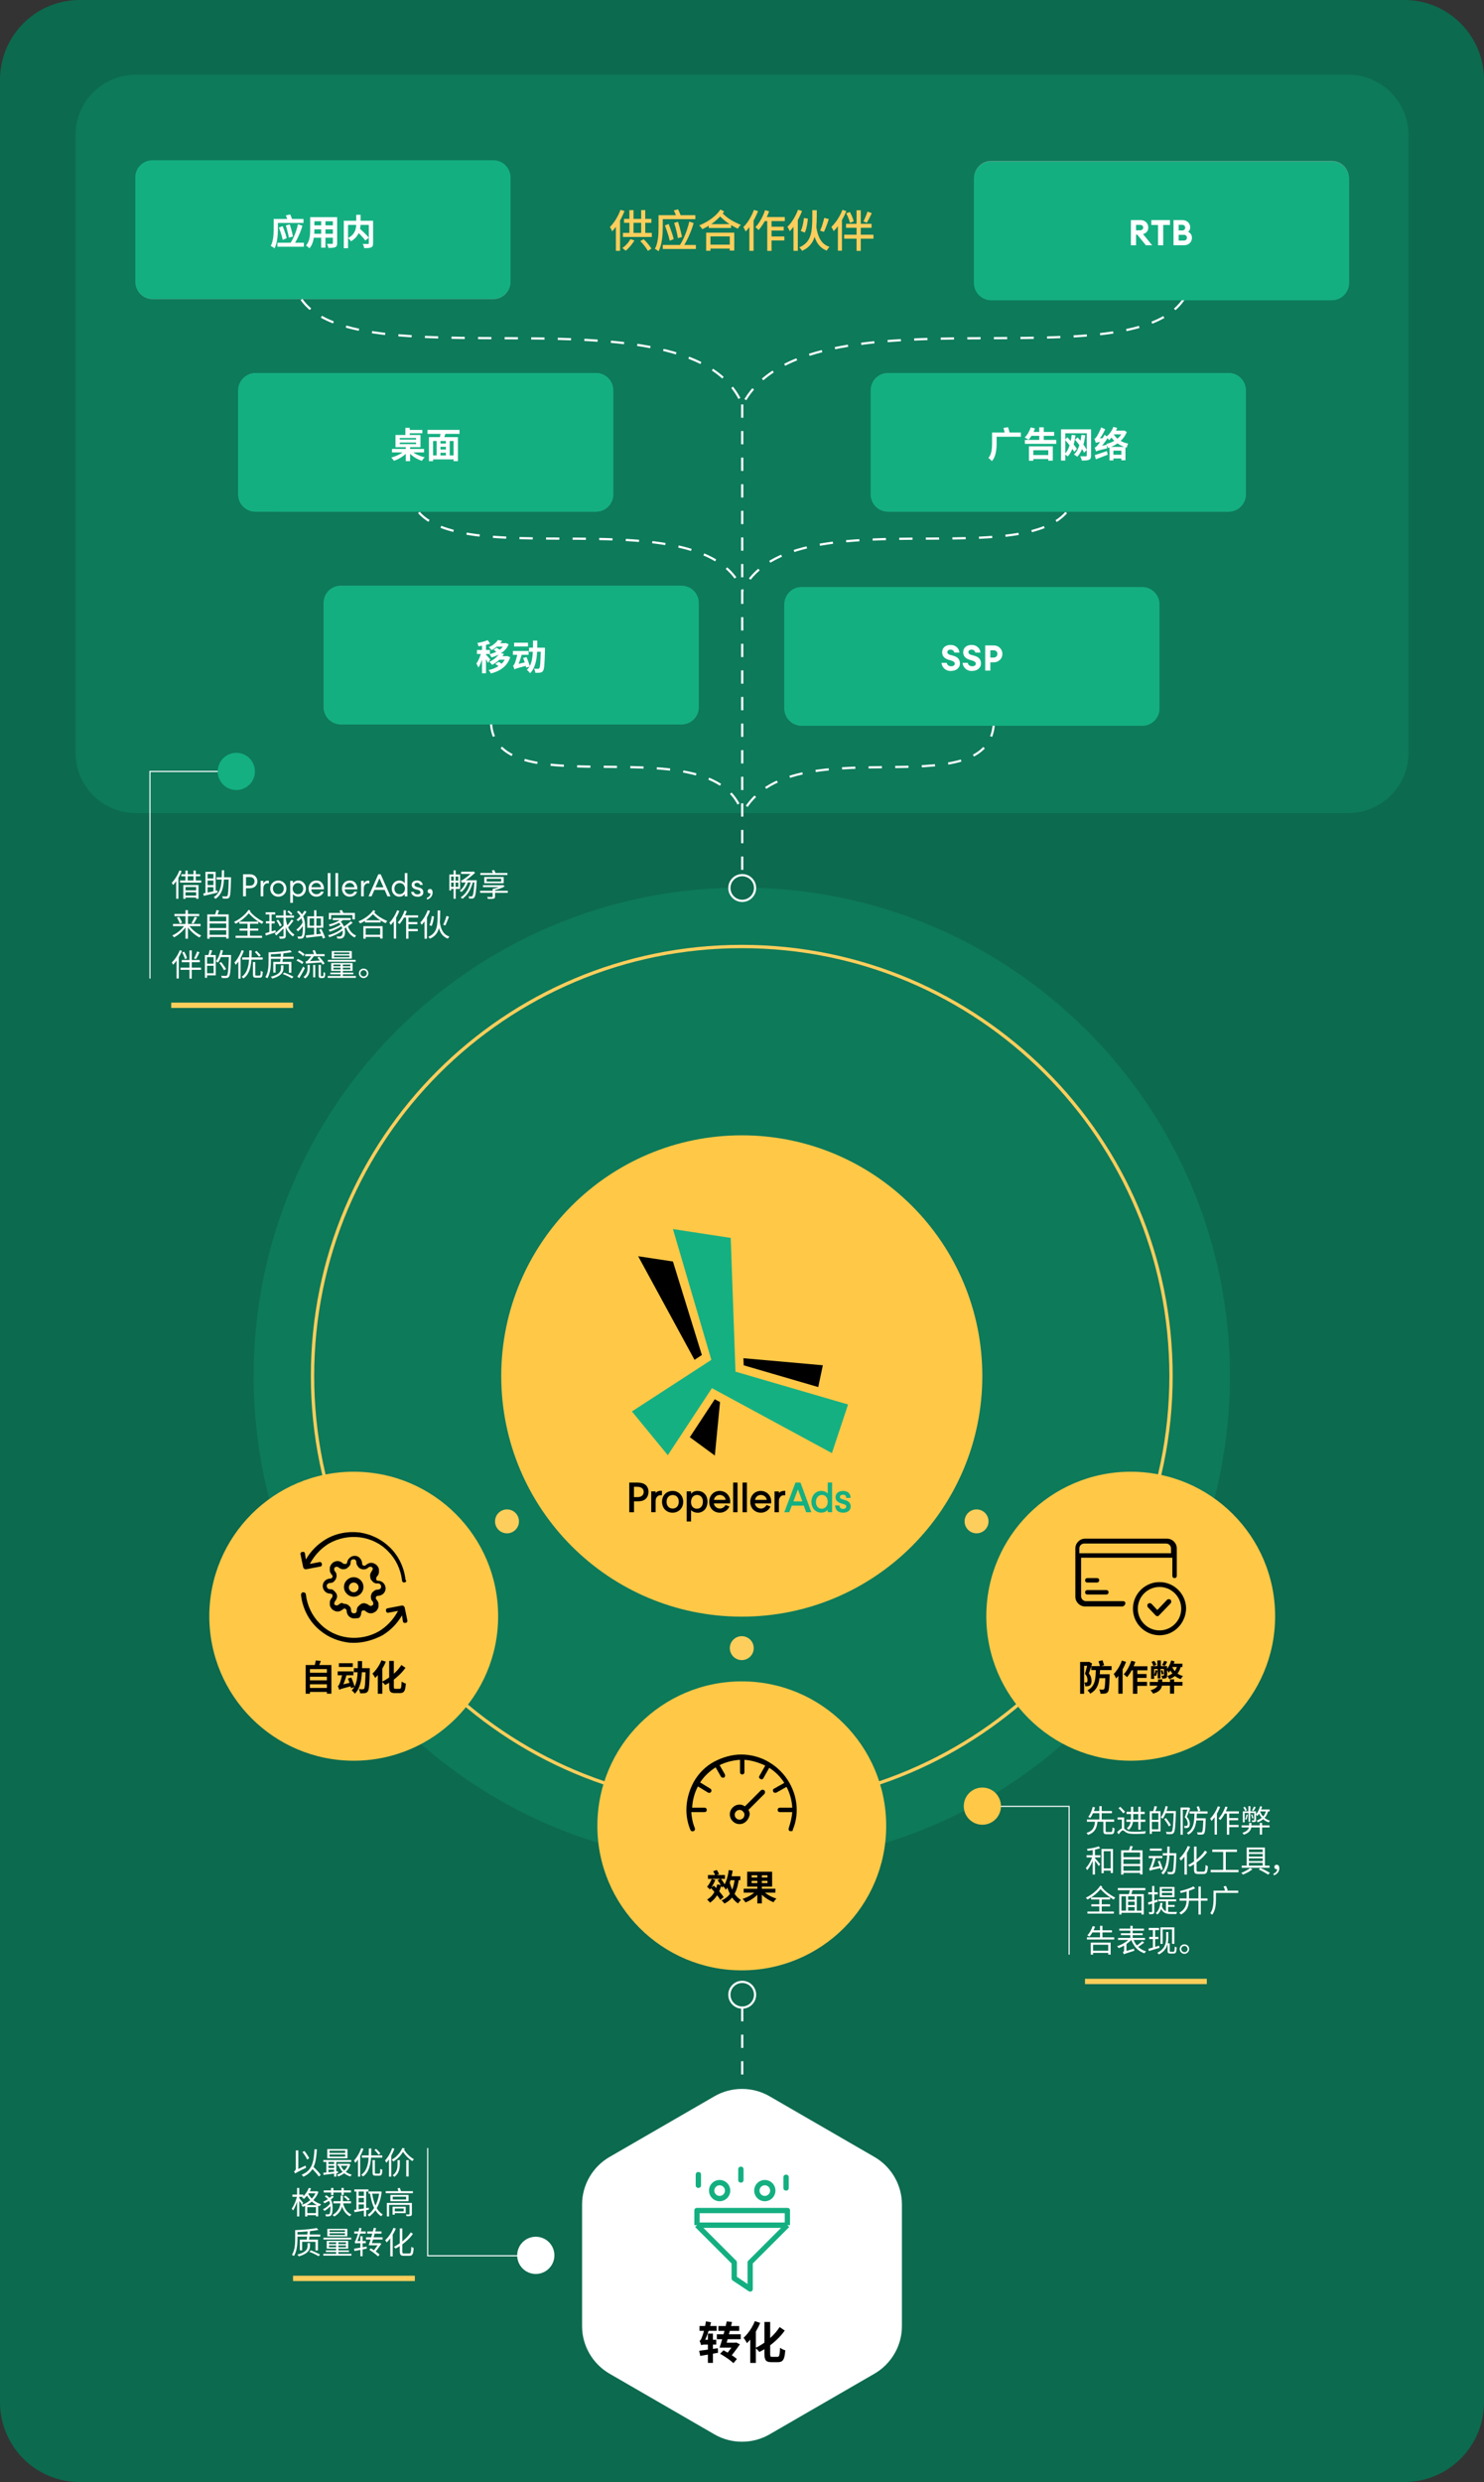 <?xml version="1.0" encoding="UTF-8"?>
<svg id="_Слой_2" data-name="Слой 2" xmlns="http://www.w3.org/2000/svg" viewBox="0 0 335 560">
  <rect x="0" y="0" width="335" height="560" fill="#333333" stroke="none"/>
  <path d="M335,18v524c0,9.94-8.06,18-18,18H18c-9.95,0-18-8.06-18-18V18C0,8.06,8.05,0,18,0h299c9.94,0,18,8.06,18,18Z" style="fill: #0c6a4e;"/>
  <path d="M167.45,420.65c60.86,0,110.2-49.34,110.2-110.2s-49.34-110.2-110.2-110.2-110.2,49.34-110.2,110.2,49.34,110.2,110.2,110.2Z" style="fill: #14b082; isolation: isolate; opacity: .23;"/>
  <path d="M304.35,183.45H30.65c-7.5,0-13.6-6.1-13.6-13.6V30.45c0-7.5,6.1-13.6,13.6-13.6h273.7c7.5,0,13.6,6.1,13.6,13.6v139.5c0,7.4-6.1,13.5-13.6,13.5Z" style="fill: #14b082; isolation: isolate; opacity: .23;"/>
  <path d="M167.55,447.05v22.8" style="fill: none; stroke: #fff; stroke-dasharray: 3 3; stroke-width: .5px;"/>
  <path d="M242.85,110.15c-1.6,22.6-63.9,0-75.3,23.2" style="fill: none; stroke: #fff; stroke-dasharray: 3 3; stroke-width: .5px;"/>
  <path d="M92.35,110.15c1.6,22.6,66.2,0,75.3,23.2" style="fill: none; stroke: #fff; stroke-dasharray: 3 3; stroke-width: .5px;"/>
  <path d="M224.35,163.25c-1.2,19.3-46.1.2-56.7,20.2" style="fill: none; stroke: #fff; stroke-dasharray: 3 3; stroke-width: .5px;"/>
  <path d="M110.85,163.25c1.2,19.3,50.5,0,56.7,20.2" style="fill: none; stroke: #fff; stroke-dasharray: 3 3; stroke-width: .5px;"/>
  <path d="M269.05,61.95c-2.1,28.5-86.1,0-101.4,29.3" style="fill: none; stroke: #fff; stroke-dasharray: 3 3; stroke-width: .5px;"/>
  <path d="M66.15,61.95c2.1,28.5,89.2,0,101.4,29.3" style="fill: none; stroke: #fff; stroke-dasharray: 3 3; stroke-width: .5px;"/>
  <path d="M167.55,91.25v109.1" style="fill: none; stroke: #fff; stroke-dasharray: 3 3; stroke-width: .5px;"/>
  <path d="M167.45,407.35c53.52,0,96.9-43.38,96.9-96.9s-43.38-96.9-96.9-96.9-96.9,43.38-96.9,96.9,43.38,96.9,96.9,96.9Z" style="fill: none; stroke: #fece5c; stroke-miterlimit: 10; stroke-width: .75px;"/>
  <path d="M76.95,132.45h76.9c2,0,3.6,1.6,3.6,3.6v23.5c0,2-1.6,3.6-3.6,3.6h-76.9c-2,0-3.6-1.6-3.6-3.6v-23.5c0-2,1.6-3.6,3.6-3.6Z" style="fill: none; stroke: rgba(255, 255, 255, .3); stroke-width: .5px;"/>
  <path d="M257.85,132.75h-76.9c-2,0-3.6,1.6-3.6,3.6v23.5c0,2,1.6,3.6,3.6,3.6h76.9c2,0,3.6-1.6,3.6-3.6v-23.5c-.1-2-1.7-3.6-3.6-3.6Z" style="fill: none; stroke: rgba(255, 255, 255, .3); stroke-width: .5px;"/>
  <path d="M57.65,84.45h76.9c2,0,3.6,1.6,3.6,3.6v23.5c0,2-1.6,3.6-3.6,3.6H57.65c-2,0-3.6-1.6-3.6-3.6v-23.5c.1-2,1.7-3.6,3.6-3.6Z" style="fill: none; stroke: rgba(255, 255, 255, .3); stroke-width: .5px;"/>
  <path d="M277.35,84.45h-76.9c-2,0-3.6,1.6-3.6,3.6v23.5c0,2,1.6,3.6,3.6,3.6h76.9c2,0,3.6-1.6,3.6-3.6v-23.5c0-2-1.6-3.6-3.6-3.6Z" style="fill: none; stroke: rgba(255, 255, 255, .3); stroke-width: .5px;"/>
  <path d="M34.45,36.55h76.9c2,0,3.6,1.6,3.6,3.6v23.5c0,2-1.6,3.6-3.6,3.6H34.45c-2,0-3.6-1.6-3.6-3.6v-23.5c0-2,1.6-3.6,3.6-3.6Z" style="fill: none; stroke: rgba(255, 255, 255, .3); stroke-width: .5px;"/>
  <path d="M300.65,36.55h-76.9c-2,0-3.6,1.6-3.6,3.6v23.5c0,2,1.6,3.6,3.6,3.6h76.9c2,0,3.6-1.6,3.6-3.6v-23.5c0-2-1.6-3.6-3.6-3.6Z" style="fill: none; stroke: rgba(255, 255, 255, .3); stroke-width: .5px;"/>
  <path d="M49.65,174.05h-15.8v46.73" style="fill: none; stroke: #fff; stroke-miterlimit: 10; stroke-width: .25px;"/>
  <path d="M120.25,508.95h-23.7v-24.32" style="fill: none; stroke: #fff; stroke-miterlimit: 10; stroke-width: .25px;"/>
  <path d="M225.45,407.55h15.9v33.46" style="fill: none; stroke: #fff; stroke-miterlimit: 10; stroke-width: .25px;"/>
  <path d="M167.45,374.55c1.49,0,2.7-1.21,2.7-2.7s-1.21-2.7-2.7-2.7-2.7,1.21-2.7,2.7,1.21,2.7,2.7,2.7Z" style="fill: #fece5c;"/>
  <path d="M220.45,345.95c1.49,0,2.7-1.21,2.7-2.7s-1.21-2.7-2.7-2.7-2.7,1.21-2.7,2.7,1.21,2.7,2.7,2.7Z" style="fill: #fece5c;"/>
  <path d="M114.45,345.95c1.49,0,2.7-1.21,2.7-2.7s-1.21-2.7-2.7-2.7-2.7,1.21-2.7,2.7,1.21,2.7,2.7,2.7Z" style="fill: #fece5c;"/>
  <path d="M167.45,444.55c18.01,0,32.6-14.6,32.6-32.6s-14.6-32.6-32.6-32.6-32.6,14.6-32.6,32.6,14.6,32.6,32.6,32.6Z" style="fill: #ffc847;"/>
  <path d="M79.85,397.25c18,0,32.6-14.6,32.6-32.6s-14.6-32.6-32.6-32.6-32.6,14.6-32.6,32.6,14.6,32.6,32.6,32.6Z" style="fill: #ffc847;"/>
  <path d="M255.25,397.25c18,0,32.6-14.6,32.6-32.6s-14.6-32.6-32.6-32.6-32.6,14.6-32.6,32.6,14.6,32.6,32.6,32.6Z" style="fill: #ffc847;"/>
  <path d="M167.45,364.75c29.99,0,54.3-24.31,54.3-54.3s-24.31-54.3-54.3-54.3-54.3,24.31-54.3,54.3,24.31,54.3,54.3,54.3Z" style="fill: #ffc847;"/>
  <path d="M225.64,409.1c.88-2.14-.14-4.6-2.28-5.48-2.14-.88-4.6.14-5.48,2.28-.88,2.15.14,4.6,2.28,5.48,2.15.88,4.6-.14,5.48-2.28Z" style="fill: #ffc847;"/>
  <path d="M167.55,452.95c1.6,0,2.9-1.3,2.9-2.9s-1.3-2.9-2.9-2.9-2.9,1.3-2.9,2.9,1.3,2.9,2.9,2.9Z" style="fill: #0c6a4e; stroke: #fff; stroke-width: .5px;"/>
  <path d="M167.55,203.25c1.6,0,2.9-1.3,2.9-2.9s-1.3-2.9-2.9-2.9-2.9,1.3-2.9,2.9,1.3,2.9,2.9,2.9Z" style="fill: #0c6a4e; stroke: #fff; stroke-width: .5px;"/>
  <path d="M166.03,309.48l-1.08-30.18-13.04-2,8.67,29.51-17.93,11.64,8.1,9.87,9.96-15.13,27.09,14.66,3.64-10.97-25.41-7.41Z" style="fill: #14b082;"/>
  <path d="M179.57,334.5l-2.52,6.69h1.11l.59-1.49h2.7l.53,1.49h1.18l-2.46-6.69h-1.14ZM181.12,338.75h-2.02l1.03-2.73.99,2.73h0Z" style="fill: #14b082;"/>
  <path d="M186.85,336.95c-.41-.39-.88-.58-1.46-.58-1.27,0-2.22,1.07-2.22,2.48s.93,2.43,2.22,2.43c.6,0,1.05-.19,1.46-.63v.53h.99v-6.69h-.99v2.46ZM186.85,338.85c0,.9-.57,1.55-1.36,1.55s-1.3-.63-1.3-1.53.54-1.58,1.35-1.58,1.31.62,1.31,1.56h0Z" style="fill: #14b082;"/>
  <path d="M191.65,338.91c-.23-.23-.55-.39-1.14-.54-.82-.23-.9-.35-.9-.63,0-.31.26-.51.67-.51.44,0,.72.21.72.55v.18h1v-.14c-.05-.9-.68-1.44-1.69-1.44s-1.69.57-1.69,1.42c0,.73.46,1.18,1.5,1.46.77.2.91.37.91.65,0,.32-.28.53-.7.53-.49,0-.76-.22-.81-.66v-.12h-.99v.14c.1.96.73,1.49,1.8,1.49s1.71-.57,1.71-1.42c0-.36-.15-.71-.4-.96h0Z" style="fill: #14b082;"/>
  <path d="M76.95,132.15h76.9c2.2,0,3.9,1.8,3.9,3.9v23.5c0,2.2-1.8,3.9-3.9,3.9h-76.9c-2.2,0-3.9-1.8-3.9-3.9v-23.5c0-2.2,1.7-3.9,3.9-3.9Z" style="fill: #14af81;"/>
  <path d="M257.85,132.45h-76.9c-2.2,0-3.9,1.8-3.9,3.9v23.5c0,2.2,1.8,3.9,3.9,3.9h76.9c2.2,0,3.9-1.8,3.9-3.9v-23.5c0-2.2-1.8-3.9-3.9-3.9Z" style="fill: #14af81;"/>
  <path d="M57.65,84.15h76.9c2.2,0,3.9,1.8,3.9,3.9v23.5c0,2.2-1.8,3.9-3.9,3.9H57.65c-2.2,0-3.9-1.8-3.9-3.9v-23.5c0-2.1,1.8-3.9,3.9-3.9Z" style="fill: #14af81;"/>
  <path d="M277.35,84.15h-76.9c-2.2,0-3.9,1.8-3.9,3.9v23.5c0,2.2,1.8,3.9,3.9,3.9h76.9c2.2,0,3.9-1.8,3.9-3.9v-23.5c0-2.1-1.7-3.9-3.9-3.9Z" style="fill: #14af81;"/>
  <path d="M34.45,36.15h76.9c2.2,0,3.9,1.8,3.9,3.9v23.5c0,2.2-1.8,3.9-3.9,3.9H34.45c-2.2,0-3.9-1.8-3.9-3.9v-23.4c-.1-2.2,1.7-4,3.9-4Z" style="fill: #14af81;"/>
  <path d="M300.65,36.45h-76.9c-2.2,0-3.9,1.8-3.9,3.9v23.5c0,2.2,1.8,3.9,3.9,3.9h76.9c2.2,0,3.9-1.8,3.9-3.9v-23.4c0-2.2-1.7-4-3.9-4Z" style="fill: #14af81;"/>
  <path d="M53.35,178.25c2.32,0,4.2-1.88,4.2-4.2s-1.88-4.2-4.2-4.2-4.2,1.88-4.2,4.2,1.88,4.2,4.2,4.2Z" style="fill: #14b082;"/>
  <path d="M161.3,472.95c3.8-2.2,8.6-2.2,12.4,0l23.7,13.7c3.8,2.2,6.2,6.3,6.2,10.7v27.5c0,4.4-2.4,8.5-6.2,10.7l-23.7,13.7c-3.8,2.2-8.6,2.2-12.4,0l-23.7-13.7c-3.8-2.2-6.2-6.3-6.2-10.7v-27.5c0-4.4,2.4-8.5,6.2-10.7l23.7-13.7Z" style="fill: #fff;"/>
  <path d="M120.95,513.05c2.32,0,4.2-1.88,4.2-4.2s-1.88-4.2-4.2-4.2-4.2,1.88-4.2,4.2,1.88,4.2,4.2,4.2Z" style="fill: #fff;"/>
  <path d="M178.55,413.15h-.2c-.3-.1-.4-.4-.3-.7.4-1.2.7-2.4.8-3.6h-2.8c-.3,0-.5-.2-.5-.5s.2-.5.5-.5h2.8c-.1-1.6-.5-3.2-1.3-4.7l-2.3,1.3c-.3.1-.6,0-.7-.2-.1-.3-.1-.6.2-.7l2.3-1.3c-.9-1.4-2-2.5-3.4-3.4l-1.3,2.3c-.1.3-.5.4-.7.2-.3-.1-.4-.5-.2-.7l1.3-2.3c-1.5-.7-3.1-1.2-4.7-1.3v2.8c0,.3-.2.5-.5.5s-.5-.2-.5-.5v-2.8c-1.6.1-3.2.5-4.6,1.2l1.2,2.1c.1.3,0,.6-.2.7-.3.1-.6,0-.7-.2l-1.2-2.1c-1.4.9-2.6,2-3.5,3.4l2.3,1.4c.3.2.3.5.2.7-.2.3-.5.3-.7.2l-2.3-1.4c-.8,1.5-1.2,3.1-1.3,4.8h2.8c.3,0,.5.2.5.5s-.2.5-.5.5h-3c.1,1.2.3,2.4.8,3.6.1.3,0,.6-.3.7s-.6,0-.7-.3c-.6-1.4-.9-3-.9-4.5,0-2.2.6-4.4,1.7-6.4,1.1-1.9,2.7-3.5,4.6-4.5,1.9-1,4-1.6,6.1-1.6s4.4.6,6.2,1.7c1.9,1.1,3.5,2.7,4.6,4.6,1.1,1.9,1.7,4,1.7,6.2,0,1.6-.3,3.1-.9,4.5.1.2-.1.3-.4.3Z"/>
  <path d="M166.95,411.55c-1.2,0-2.2-1-2.2-2.2s1-2.2,2.2-2.2c.4,0,.8.1,1.2.4l3.6-3.6c.2-.2.6-.2.8,0,.2.2.2.6,0,.8l-3.6,3.6c.2.3.3.7.3,1-.2,1.2-1.1,2.2-2.3,2.2ZM166.95,408.35c-.6,0-1.1.5-1.1,1.1s.5,1.1,1.1,1.1,1.1-.5,1.1-1.1c0-.3-.1-.5-.3-.7-.2-.3-.5-.4-.8-.4Z"/>
  <path d="M79.85,360.25c-1.2,0-2.2-1-2.2-2.2s1-2.2,2.2-2.2,2.2,1,2.2,2.2-1,2.2-2.2,2.2ZM79.85,357.05c-.6,0-1.1.5-1.1,1.1s.5,1.1,1.1,1.1,1.1-.5,1.1-1.1-.5-1.1-1.1-1.1Z"/>
  <path d="M79.95,365.15c-.5,0-.9-.2-1.2-.5-.3-.3-.5-.8-.5-1.2,0-.1,0-.2-.1-.3q-.1-.1-.2-.2c-.1,0-.2-.1-.3,0-.1,0-.2.1-.2.1-.2.2-.4.3-.6.4-.4.2-.9.2-1.3,0-.2-.1-.4-.2-.6-.4-.2-.2-.3-.4-.4-.6-.1-.2-.1-.4-.1-.7,0-.2,0-.5.1-.7.1-.2.2-.4.4-.6.1-.1.1-.2.1-.3v-.3c0-.1-.1-.2-.2-.2s-.2-.1-.2-.1h-.1c-.5,0-.9-.2-1.2-.5-.3-.3-.5-.8-.5-1.2,0-.5.2-.9.5-1.2.3-.3.8-.5,1.2-.5.1,0,.2,0,.3-.1q.1-.1.2-.2c0-.1.1-.2,0-.3,0-.1-.1-.2-.1-.2-.2-.2-.3-.4-.4-.6-.1-.2-.1-.4-.1-.7,0-.2,0-.5.1-.7.1-.2.2-.4.4-.6.2-.2.3-.3.6-.4.4-.2.9-.2,1.3,0,.2.1.4.2.6.4.1.1.2.1.3.1h.4c.1,0,.1-.1.1-.1,0-.1.1-.2.1-.2v.2c0-.5.2-.9.5-1.2.7-.7,1.8-.7,2.4,0,.3.3.5.8.5,1.2,0,.1,0,.2.1.3,0,.1.1.1.2.2h.3c.1,0,.2-.1.2-.1.2-.2.4-.3.6-.4.4-.2.9-.2,1.3,0,.2.1.4.2.6.4.2.2.3.4.4.6s.1.4.1.7c0,.2,0,.5-.1.7-.1.2-.2.4-.4.6-.1.1-.1.2-.1.3v.4c0,.1.1.1.1.1.1,0,.2.1.2.1h.1c.5,0,.9.2,1.2.5.3.3.5.8.5,1.2,0,.5-.2.9-.5,1.2-.3.3-.8.5-1.2.5-.1,0-.2,0-.3.1-.1,0-.1.1-.2.2v.3c0,.1.1.2.1.2.2.2.3.4.4.6.1.2.1.4.1.7,0,.2,0,.5-.1.7-.1.2-.2.4-.4.6-.2.2-.4.3-.6.4-.4.2-.9.2-1.3,0-.2-.1-.4-.2-.6-.4-.1-.1-.2-.1-.3-.1h-.3c-.1,0-.1.1-.2.2,0,.1-.1.2-.1.2v.1c0,.5-.2.9-.5,1.2-.2,0-.7.1-1.1.1ZM77.65,361.85c.2,0,.4,0,.6.1.3.1.5.3.7.5.2.2.3.5.3.8v.1c0,.2.1.3.2.5.2.2.7.2.9,0,.1-.1.2-.3.2-.5v-.1c0-.3.1-.6.3-.8.2-.2.4-.4.7-.6.3-.1.6-.2.9-.1.3.1.6.2.8.4q.1.1.2.1c.2.1.3.1.5,0,.1,0,.1-.1.2-.1q.1-.1.1-.2v-.4c0-.1-.1-.1-.1-.2-.2-.2-.4-.5-.4-.8-.1-.3,0-.6.1-.9.1-.3.3-.5.6-.7.2-.2.5-.3.8-.3h.1c.2,0,.3-.1.5-.2.1-.1.2-.3.2-.5s-.1-.3-.2-.5c-.1-.1-.3-.2-.5-.2h-.3c-.3,0-.6-.1-.8-.3-.2-.2-.4-.4-.6-.7v-.2c-.1-.2-.1-.5-.1-.8.1-.3.2-.6.4-.8q.1-.1.1-.2c0-.1.1-.2.1-.2v-.2c0-.1-.1-.1-.1-.2q-.1-.1-.2-.1c-.2-.1-.3-.1-.5,0-.1,0-.1.1-.2.1-.2.2-.5.4-.8.4-.3.1-.6,0-.9-.1-.3-.1-.5-.3-.7-.6-.2-.3-.3-.5-.3-.8v-.1c0-.2-.1-.3-.2-.5-.2-.2-.7-.2-.9,0-.1.1-.2.3-.2.5v.1c0,.3-.1.6-.3.8-.2.2-.4.4-.7.6h-.1c-.2.1-.5.1-.8.1-.3-.1-.6-.2-.8-.4q-.1-.1-.2-.1c-.2-.1-.3-.1-.5,0-.1,0-.1.1-.2.1q-.1.1-.1.2v.4c0,.1.1.1.1.2.2.2.4.5.4.8.1.3,0,.6-.1.9-.1.3-.3.5-.5.7-.2.2-.5.3-.8.3h-.1c-.2,0-.3.1-.5.2-.1.1-.2.3-.2.5s.1.3.2.5c.1.1.3.2.5.2h.1c.3,0,.6.1.8.3.2.2.4.4.6.7.1.3.2.6.1.9-.1.3-.2.6-.4.8q-.1.1-.1.2c0,.1-.1.2-.1.2v.2c0,.1.1.2.1.2q.1.1.2.1c.2.1.3.1.5,0,.1,0,.1-.1.2-.1.2-.2.5-.4.8-.4q.3.2.4.2Z"/>
  <path d="M79.95,370.65c-.5,0-1,0-1.6-.1-2.7-.4-5.1-1.6-7-3.5-1.9-1.9-3.1-4.5-3.4-7.2,0-.3.2-.6.5-.6s.6.2.6.5c.3,2.5,1.4,4.8,3.1,6.5,1.7,1.8,4,2.9,6.4,3.2,2.4.3,4.9-.2,7-1.4,1.8-1.1,3.3-2.7,4.3-4.6l-2.1.4c-.3.1-.6-.1-.6-.4-.1-.3.1-.6.4-.6l3.1-.6h.3c.2.1.3.2.4.4l.6,2.9c.1.3-.1.6-.4.6-.3.1-.6-.1-.6-.4l-.2-1.3c-1.1,1.9-2.6,3.4-4.4,4.5-2.1,1.1-4.3,1.7-6.4,1.7Z"/>
  <path d="M91.25,357.05c-.3,0-.5-.2-.5-.5-.3-2.5-1.4-4.8-3.1-6.5-1.7-1.8-4-2.9-6.4-3.2-2.4-.3-4.9.2-7,1.4-1.8,1.1-3.3,2.7-4.3,4.6l2.1-.4c.3-.1.6.1.6.4.1.3-.1.6-.4.6l-3.1.6h-.3c-.2-.1-.3-.2-.4-.4l-.6-2.9c-.1-.3.1-.6.4-.6.3-.1.6.1.6.4l.2,1.3c1.1-1.9,2.6-3.4,4.4-4.5,2.3-1.4,5-1.9,7.7-1.6,2.7.4,5.1,1.6,7,3.5,1.9,1.9,3.1,4.5,3.4,7.2.3.3.1.5-.3.6Z"/>
  <path d="M253.35,362.45h-8.4c-1.2,0-2.2-1-2.2-2.2v-10.9c0-1.2,1-2.2,2.2-2.2h18.5c1.2,0,2.2,1,2.2,2.2v6.2c0,.3-.2.5-.5.5s-.5-.2-.5-.5v-4.1h-20.6v8.7c0,.6.5,1.1,1.1,1.1h8.4c.3,0,.5.2.5.5s-.4.7-.7.7ZM243.75,350.45h20.6v-1.1c0-.6-.5-1.1-1.1-1.1h-18.5c-.6,0-1.1.5-1.1,1.1v1.1h.1Z"/>
  <path d="M261.75,368.95c-3.3,0-6-2.7-6-6s2.7-6,6-6,6,2.7,6,6c-.1,3.3-2.7,6-6,6ZM261.75,358.05c-2.7,0-4.9,2.2-4.9,4.9s2.2,4.9,4.9,4.9,4.9-2.2,4.9-4.9-2.2-4.9-4.9-4.9Z"/>
  <path d="M261.25,364.65c-.1,0-.3-.1-.4-.2l-1.7-1.8c-.2-.2-.2-.6,0-.8.2-.2.6-.2.8,0l1.3,1.4,2.2-2.3c.2-.2.6-.2.8,0s.2.6,0,.8l-2.6,2.7c-.1.1-.2.2-.4.2Z"/>
  <path d="M247.65,357.05h-2.2c-.3,0-.5-.2-.5-.5s.2-.5.5-.5h2.2c.3,0,.5.2.5.5,0,.2-.2.5-.5.5Z"/>
  <path d="M249.75,359.75h-4.3c-.3,0-.5-.2-.5-.5s.2-.5.5-.5h4.3c.3,0,.5.2.5.5s-.2.5-.5.5Z"/>
  <path d="M158.44,305.72l-6.53-21.1-7.85-1.19,12.72,23.37,1.66-1.08Z"/>
  <path d="M155.72,324.26l5.65,4.14,1.17-12.07-1.19-.63-5.63,8.56Z"/>
  <path d="M184.71,312.95l1.04-4.92-17.93-1.59.06,1.6,16.83,4.91Z"/>
  <path d="M143.9,334.5h-1.85v6.69h1.07v-2.46h.87c.74,0,1.27-.15,1.67-.47.47-.38.73-.99.73-1.66,0-1.35-.88-2.1-2.49-2.1h0ZM145.31,336.61c0,.49-.28.9-.73,1.06-.2.08-.4.11-.76.11h-.71v-2.33h.61c.36,0,.61.03.86.12.46.15.73.54.73,1.04h0Z"/>
  <path d="M148.2,336.67c-.08.06-.14.12-.2.19v-.38h-.99v4.7h.99v-2.39c0-.48.06-.72.24-.98.2-.29.5-.46.86-.46.05,0,.12,0,.19,0l.14.02v-1.02h-.3c-.35,0-.69.11-.93.3Z"/>
  <path d="M151.86,336.38c-1.42,0-2.41,1.01-2.41,2.45s.98,2.46,2.38,2.46,2.4-1.07,2.4-2.44-1-2.47-2.38-2.47ZM153.23,338.84c0,.89-.56,1.52-1.38,1.52s-1.38-.61-1.38-1.52.54-1.53,1.39-1.53,1.37.6,1.37,1.53Z"/>
  <path d="M157.49,336.38c-.65,0-1.1.2-1.49.65v-.55h-.99v6.79h.99v-2.55c.13.14.27.23.46.33.33.16.67.25,1.03.25,1.31,0,2.22-1.03,2.22-2.49s-.91-2.42-2.22-2.42h0ZM158.67,338.83c0,.94-.54,1.57-1.34,1.57s-1.34-.59-1.34-1.49c0-.96.55-1.62,1.37-1.62.36,0,.72.16.96.42.24.27.35.63.35,1.12Z"/>
  <path d="M162.47,336.38c-1.37,0-2.37,1.04-2.37,2.47s1.01,2.44,2.4,2.44c.9,0,1.71-.49,2.09-1.27l.07-.13-.88-.33-.06.1c-.24.42-.72.7-1.22.7-.44,0-.83-.2-1.1-.55-.14-.19-.21-.34-.25-.61h3.67v-.12c.02-.11.02-.24.02-.3,0-1.37-1.03-2.4-2.39-2.4h0ZM161.18,338.4c.05-.25.1-.39.21-.55.24-.35.64-.56,1.09-.56s.86.21,1.12.55c.12.17.18.33.21.56h-2.63Z"/>
  <path d="M166.49,334.5h-.99v6.69h.99v-6.69Z"/>
  <path d="M168.61,334.5h-.99v6.69h.99v-6.69Z"/>
  <path d="M171.74,336.38c-1.37,0-2.37,1.04-2.37,2.47s1.01,2.44,2.4,2.44c.9,0,1.71-.49,2.09-1.27l.06-.13-.88-.33-.06.1c-.24.42-.72.7-1.22.7-.44,0-.83-.2-1.1-.55-.15-.19-.21-.34-.25-.61h3.67v-.12c.02-.11.02-.24.02-.3,0-1.37-1.03-2.4-2.39-2.4h0ZM170.45,338.4c.05-.25.1-.39.21-.55.24-.35.64-.56,1.09-.56s.86.21,1.12.55c.12.17.18.33.21.56h-2.63Z"/>
  <path d="M176.95,336.38c-.35,0-.68.11-.93.3-.08.06-.14.12-.19.19v-.38h-.99v4.7h.99v-2.39c0-.48.05-.72.24-.98.2-.29.5-.46.86-.46.05,0,.12,0,.19,0l.14.02v-1.02h-.3Z"/>
  <rect x=".05" y="-.25" width="335" height="560" style="fill: none;"/>
  <path d="M66.15,226.21h-27.5v1.2h27.5v-1.2Z" style="fill: #fece5c;"/>
  <path d="M93.65,513.45h-27.5v1.2h27.5v-1.2Z" style="fill: #fece5c;"/>
  <path d="M272.43,446.45h-27.5v1.2h27.5v-1.2Z" style="fill: #fece5c;"/>
  <g>
    <path d="M61.76,49.4h.98v2.15c0,.33,0,.68-.03,1.07-.02.39-.05.79-.11,1.2-.05.41-.13.81-.23,1.19-.1.39-.24.73-.41,1.04-.05-.06-.13-.12-.24-.2-.11-.07-.21-.14-.32-.21-.11-.07-.2-.12-.28-.15.15-.28.27-.59.36-.93.09-.34.15-.68.2-1.04.04-.35.07-.7.08-1.04.01-.34.02-.65.02-.95v-2.15ZM62.27,49.4h6.24v.9h-6.24v-.9ZM62.62,54.76h5.98v.9h-5.98v-.9ZM62.96,51.35l.84-.33c.12.29.24.6.36.92.12.33.23.65.33.96.1.31.17.59.23.84l-.9.38c-.05-.25-.12-.54-.21-.86-.09-.32-.19-.65-.31-.98s-.23-.64-.33-.93ZM64.53,48.6l.97-.22c.1.19.19.4.28.63.09.23.16.42.2.59l-1,.27c-.04-.17-.11-.38-.19-.62-.09-.24-.17-.46-.26-.65ZM64.55,50.85l.87-.22c.1.29.19.6.28.93.09.33.17.64.25.96s.13.59.18.84l-.93.26c-.03-.25-.08-.53-.16-.85-.07-.31-.15-.64-.24-.97-.09-.33-.17-.65-.26-.94ZM67.26,50.59l1.02.34c-.15.52-.34,1.04-.56,1.58-.22.54-.46,1.06-.72,1.57-.27.51-.56.98-.87,1.42-.06-.09-.16-.19-.28-.31-.13-.12-.24-.21-.34-.28.28-.41.53-.85.76-1.34.23-.49.42-.99.59-1.5s.3-1.01.4-1.48Z" style="fill: #fff;"/>
    <path d="M70.03,49h.94v2.88c0,.31-.01.66-.04,1.03-.03.37-.08.75-.16,1.12-.08.38-.19.73-.34,1.08s-.35.65-.6.91c-.05-.06-.12-.14-.22-.22s-.19-.16-.29-.23-.18-.13-.25-.18c.22-.24.39-.51.52-.8.13-.29.22-.59.28-.9.06-.31.1-.62.12-.94s.03-.61.03-.89v-2.87ZM70.57,52.74h4.97v.9h-4.97v-.9ZM70.59,49h4.9v.92h-4.9v-.92ZM70.59,50.85h4.92v.9h-4.92v-.9ZM72.5,49.37h.97v6.51h-.97v-6.51ZM75.15,49h.96v5.85c0,.26-.03.45-.1.6-.06.14-.18.25-.34.32-.16.07-.37.12-.62.14-.25.02-.56.03-.93.02-.02-.13-.06-.28-.12-.46s-.13-.33-.19-.46c.15,0,.31,0,.46.01.15,0,.29,0,.41,0h.26c.07,0,.13-.01.16-.04s.04-.08.04-.15v-5.84Z" style="fill: #fff;"/>
    <path d="M77.61,49.8h6.07v.94h-5.11v5.26h-.96v-6.2ZM80.41,48.46h.99v1.92c0,.27-.02.54-.05.83-.03.29-.1.57-.18.86s-.21.58-.38.86c-.16.28-.37.55-.62.8-.25.25-.56.49-.92.71-.05-.07-.11-.15-.19-.24s-.16-.18-.25-.27-.17-.16-.25-.22c.35-.18.63-.37.86-.58.23-.21.41-.44.54-.67.13-.23.23-.47.3-.71.06-.24.11-.48.13-.71.02-.23.03-.45.03-.66v-1.92ZM80.39,52.02l.73-.52c.18.15.36.33.56.51.2.19.4.38.6.57.2.19.38.38.55.56.17.18.31.35.43.5l-.79.62c-.11-.15-.24-.32-.4-.5-.16-.19-.34-.38-.53-.59-.19-.21-.38-.41-.58-.6-.2-.19-.39-.38-.56-.56ZM83.27,49.8h.95v5.09c0,.26-.03.46-.1.6-.06.15-.18.26-.35.33-.17.07-.38.12-.63.14-.26.02-.56.03-.92.03-.01-.09-.03-.19-.07-.31s-.07-.23-.12-.34c-.04-.11-.09-.21-.14-.3.16,0,.32,0,.48.01.16,0,.3,0,.43,0h.26c.07,0,.13-.02.16-.04.03-.02.04-.07.04-.14v-5.07Z" style="fill: #fff;"/>
  </g>
  <g>
    <path d="M91.36,101.68l.64.3c-.24.28-.53.55-.86.81-.34.26-.7.49-1.08.69-.38.2-.77.37-1.14.49-.04-.07-.1-.16-.17-.25-.07-.09-.14-.18-.22-.27-.07-.09-.15-.17-.22-.22.38-.09.77-.22,1.15-.38s.74-.34,1.07-.54c.33-.2.61-.41.83-.63ZM88.49,101.29h7.23v.78h-7.23v-.78ZM89.28,98.14h5.64v2.75h-5.64v-2.75ZM90.24,98.82v.36h3.69v-.36h-3.69ZM90.24,99.84v.36h3.69v-.36h-3.69ZM91.51,96.53h.99v2.06h-.99v-2.06ZM91.6,100.72h.98v3.33h-.98v-3.33ZM92,97h3.34v.75h-3.34v-.75ZM92.85,101.69c.21.22.48.43.8.62.32.19.68.36,1.06.51.38.15.77.26,1.17.35-.11.1-.22.22-.34.38-.12.15-.21.3-.28.42-.39-.12-.78-.28-1.16-.48-.38-.2-.73-.43-1.06-.69-.33-.26-.6-.54-.84-.84l.65-.27Z" style="fill: #fff;"/>
    <path d="M96.5,96.99h7.23v.9h-7.23v-.9ZM96.83,98.62h6.54v5.43h-.98v-4.55h-4.63v4.55h-.93v-5.43ZM97.44,102.75h5.4v.89h-5.4v-.89ZM98.57,99.2h.86v3.95h-.86v-3.95ZM98.98,100.06h2.06v.75h-2.06v-.75ZM98.98,101.41h2.07v.75h-2.07v-.75ZM99.48,97.41l1.13.24c-.1.29-.19.59-.28.88-.09.29-.17.54-.25.75l-.87-.23c.04-.15.07-.33.11-.52.04-.19.07-.38.1-.58.03-.19.05-.37.06-.54ZM100.66,99.2h.86v3.94h-.86v-3.94Z" style="fill: #fff;"/>
  </g>
  <g>
    <path d="M223.95,97.59h1.03v2.48c0,.3-.01.63-.04.98-.03.35-.08.71-.15,1.07-.07.36-.18.7-.32,1.03s-.33.62-.56.88c-.05-.07-.13-.15-.23-.24s-.2-.18-.3-.27c-.1-.09-.19-.15-.26-.2.26-.3.44-.64.56-1.01s.19-.76.22-1.15c.03-.39.05-.76.05-1.11v-2.46ZM224.4,97.59h6.05v.94h-6.05v-.94ZM226.52,96.56l1.02-.18c.08.2.15.43.22.67s.12.45.16.63l-1.06.22c-.03-.18-.08-.39-.14-.64s-.13-.48-.2-.69Z" style="fill: #fff;"/>
    <path d="M232.67,96.43l.96.23c-.11.33-.24.65-.4.97-.16.31-.33.61-.5.88s-.36.51-.54.72c-.06-.05-.15-.11-.26-.18s-.22-.13-.33-.19c-.11-.06-.21-.11-.29-.15.29-.27.56-.61.8-1.02.24-.41.43-.84.56-1.27ZM231.36,99.25h7.08v.89h-7.08v-.89ZM232.28,100.71h5.38v3.22h-1.02v-2.34h-3.38v2.36h-.98v-3.24ZM232.7,97.45h5.26v.88h-5.26v-.88ZM232.79,102.67h4.34v.89h-4.34v-.89ZM234.6,96.41h1.02v3.38h-1.02v-3.38Z" style="fill: #fff;"/>
    <path d="M239.52,96.86h6.42v.9h-5.46v6.15h-.96v-7.06ZM241.93,98.11l.85.1c-.13,1.02-.33,1.94-.6,2.75-.27.82-.65,1.49-1.14,2.02-.05-.04-.12-.1-.21-.16-.09-.06-.18-.13-.28-.2-.1-.07-.18-.12-.25-.15.33-.31.59-.69.81-1.14.21-.44.39-.94.52-1.48s.23-1.13.3-1.75ZM240.4,99.23l.54-.58c.2.21.4.43.6.66.2.23.4.47.6.7s.38.46.54.68c.17.22.3.41.42.58l-.58.67c-.11-.18-.25-.38-.41-.6-.16-.23-.34-.46-.53-.71-.19-.25-.39-.49-.59-.73-.2-.24-.4-.47-.59-.68ZM244.12,98.12l.86.09c-.13,1.04-.34,1.97-.62,2.8-.28.83-.67,1.51-1.18,2.04-.05-.04-.12-.1-.22-.16-.09-.07-.18-.13-.28-.2-.1-.06-.18-.11-.25-.15.34-.31.62-.69.84-1.14.22-.45.4-.95.54-1.5.14-.55.24-1.15.31-1.78ZM242.66,99.22l.58-.53c.21.21.42.44.63.69.21.25.41.5.59.75.18.25.35.5.5.74.15.24.27.46.38.66l-.63.61c-.09-.2-.21-.43-.36-.68-.15-.25-.31-.5-.5-.77-.18-.26-.38-.52-.58-.78-.2-.25-.41-.49-.61-.71ZM245.34,96.86h.96v5.91c0,.27-.03.47-.1.62-.07.15-.19.26-.36.34-.18.08-.4.13-.66.15s-.58.03-.97.02c-.01-.09-.04-.19-.08-.31-.04-.12-.08-.23-.13-.35-.05-.12-.1-.22-.15-.3.17.01.34.02.52.02s.33,0,.46,0h.28c.08,0,.14-.02.17-.06.03-.03.05-.09.05-.16v-5.9Z" style="fill: #fff;"/>
    <path d="M247.36,99.91c-.01-.06-.03-.15-.07-.26-.04-.11-.08-.23-.12-.34-.04-.12-.09-.22-.13-.3.09-.02.17-.07.25-.15.08-.08.16-.18.24-.31.05-.06.11-.17.2-.31.09-.14.18-.31.28-.51s.2-.41.3-.63c.1-.22.19-.45.26-.68l.92.44c-.14.3-.3.61-.47.92-.18.31-.36.6-.56.88s-.39.54-.58.77v.02c-.11.06-.19.12-.26.17-.07.05-.13.1-.18.16s-.08.1-.08.14ZM247.42,101.86c-.02-.06-.04-.15-.08-.26-.03-.11-.07-.22-.12-.33-.04-.11-.08-.21-.11-.29.11-.02.21-.07.3-.16.1-.08.21-.2.34-.34.06-.07.16-.18.28-.34.12-.15.27-.34.42-.56s.31-.45.46-.71.3-.51.43-.76l.82.52c-.3.5-.63.99-1.01,1.47-.37.48-.75.91-1.13,1.28v.02c-.12.06-.23.12-.31.16-.08.05-.15.09-.22.15-.06.05-.09.1-.09.14ZM247.15,102.67c.23-.06.49-.14.79-.24.3-.1.61-.2.94-.32s.67-.23,1-.34l.18.82c-.46.18-.92.36-1.4.54-.47.18-.9.34-1.29.5l-.22-.95ZM247.36,99.91l-.02-.7.4-.26,1.32-.1c-.03.13-.05.27-.07.42-.02.15-.03.28-.04.38-.29.03-.53.05-.72.08-.19.03-.34.05-.45.07-.11.02-.2.04-.26.06-.06.02-.11.04-.16.06ZM247.42,101.86l-.07-.79.4-.3,2.15-.44c-.01.13-.02.27-.02.44s0,.3.02.4c-.49.12-.88.21-1.18.28-.3.07-.54.13-.71.18-.17.05-.3.09-.38.12-.09.03-.15.07-.21.1ZM253.46,97.15h.19l.16-.02.55.34c-.25.62-.59,1.16-1.02,1.64-.44.47-.93.87-1.49,1.2-.55.33-1.14.58-1.74.76-.02-.09-.05-.19-.09-.3-.04-.11-.08-.23-.13-.34s-.09-.2-.13-.26c.57-.14,1.09-.35,1.59-.6.49-.26.92-.58,1.29-.95.37-.38.64-.81.82-1.29v-.16ZM251.34,96.31l.86.25c-.14.35-.31.7-.5,1.04-.19.34-.41.66-.63.95-.23.29-.47.55-.72.76-.04-.06-.09-.15-.16-.25-.07-.1-.14-.2-.21-.3-.07-.1-.14-.18-.2-.24.32-.26.62-.59.9-.98.28-.39.5-.8.66-1.23ZM250.46,100.83h3.6v3.02h-.93v-2.18h-1.79v2.21h-.88v-3.04ZM251.4,97.95c.2.36.46.68.78.96.32.29.69.53,1.12.73.42.2.88.35,1.37.46-.04.08-.09.17-.13.28-.05.11-.08.22-.12.33-.03.11-.06.21-.08.3-.54-.15-1.04-.36-1.5-.61s-.88-.55-1.24-.89c-.36-.34-.66-.71-.9-1.12l.7-.44ZM251,102.6h2.79v.84h-2.79v-.84ZM251.75,97.15h2.03v.86h-2.46l.42-.86Z" style="fill: #fff;"/>
  </g>
  <g>
    <path d="M255.29,55.34v-5.68h2.18c.52,0,.94.16,1.26.48.32.32.48.72.48,1.2,0,.75-.39,1.24-1.17,1.48l2.04,2.52h-1.4l-1.95-2.39h-.28v2.39h-1.16ZM256.45,51.96h.88c.22,0,.4-.05.53-.16.13-.11.2-.26.2-.45s-.07-.34-.2-.45c-.13-.11-.31-.16-.53-.16h-.88v1.23Z" style="fill: #fff;"/>
    <path d="M261.41,55.34v-4.58h-1.51v-1.1h4.21v1.1h-1.53v4.58h-1.17Z" style="fill: #fff;"/>
    <path d="M264.91,55.34v-5.68h2.08c.47,0,.87.16,1.2.48.33.32.49.71.49,1.16,0,.41-.15.75-.45,1.02.56.28.84.73.84,1.34,0,.47-.17.87-.5,1.19s-.75.48-1.26.48h-2.4ZM266.07,51.99h.81c.2,0,.37-.06.49-.18.12-.12.18-.27.18-.45s-.06-.33-.19-.45c-.13-.12-.29-.19-.48-.19h-.81v1.27ZM266.07,54.28h1.16c.22,0,.39-.06.52-.18.13-.12.19-.28.19-.47s-.06-.35-.19-.47c-.13-.12-.3-.18-.52-.18h-1.16v1.3Z" style="fill: #fff;"/>
  </g>
  <g>
    <path d="M108.71,147.01l.55.22c-.06.28-.14.58-.23.89-.09.31-.19.62-.3.93s-.23.59-.35.86c-.12.27-.26.51-.4.71-.04-.14-.11-.3-.2-.47-.09-.18-.17-.33-.24-.45.17-.22.32-.48.47-.79.15-.31.28-.63.4-.97.12-.34.21-.65.28-.94ZM107.67,146.65h2.93v.9h-2.93v-.9ZM110.09,144.43l.55.78c-.26.1-.53.19-.83.26s-.6.14-.9.2c-.3.06-.6.11-.89.14-.02-.11-.05-.23-.1-.37-.05-.14-.11-.27-.16-.37.28-.05.56-.11.84-.17.28-.07.55-.14.81-.22s.49-.17.68-.26ZM108.81,145.12h.9v6.78h-.9v-6.78ZM109.67,147.66s.12.11.21.22c.09.1.19.21.3.34.11.12.21.24.3.34s.15.18.19.23l-.51.77c-.04-.1-.1-.21-.17-.35-.07-.14-.15-.28-.24-.43-.09-.15-.17-.29-.25-.42-.08-.13-.15-.24-.2-.32l.38-.37ZM114.21,148.04h.18l.16-.03.63.28c-.18.52-.41.98-.69,1.38-.29.4-.62.75-1,1.04-.38.29-.79.54-1.24.74s-.93.37-1.44.5c-.05-.12-.12-.25-.22-.4-.1-.15-.19-.27-.28-.37.45-.1.89-.23,1.3-.4s.79-.38,1.13-.62c.34-.25.64-.54.89-.86s.44-.69.58-1.1v-.15ZM112.4,144.39l.96.21c-.29.39-.62.77-1.01,1.12-.38.35-.85.68-1.38.98-.04-.07-.1-.15-.18-.24s-.15-.17-.23-.24c-.08-.08-.15-.14-.22-.18.49-.23.91-.49,1.26-.78.35-.29.62-.58.81-.87ZM113.87,145.12h.18l.16-.04.62.3c-.18.4-.4.76-.66,1.07-.26.31-.57.59-.9.82-.34.24-.71.44-1.1.62-.39.17-.8.32-1.22.44-.05-.11-.13-.24-.22-.38s-.19-.26-.27-.34c.38-.09.75-.2,1.1-.34.35-.14.68-.31.99-.51.3-.19.57-.42.8-.67.23-.25.41-.52.54-.82v-.14ZM112.82,147.34l.96.18c-.29.49-.66.94-1.09,1.36-.43.42-.97.8-1.62,1.13-.04-.07-.1-.15-.17-.24-.07-.09-.14-.17-.22-.25-.07-.08-.15-.14-.22-.19.39-.18.74-.38,1.04-.6s.56-.45.78-.69.39-.48.52-.72ZM111.42,146.61l.7-.46c.16.09.33.19.52.32.19.12.33.24.44.34l-.75.5c-.09-.1-.23-.22-.4-.36-.18-.14-.35-.25-.51-.35ZM112.36,145.12h1.83v.78h-2.54l.7-.78ZM112.55,148.04h1.94v.8h-2.66l.73-.8ZM111.83,149.79l.73-.47c.17.09.35.2.55.34.2.14.35.26.46.38l-.78.51c-.1-.11-.24-.23-.43-.38-.19-.15-.37-.27-.54-.38Z" style="fill: #fff;"/>
    <path d="M115.78,146.87h3.55v.87h-3.55v-.87ZM116.12,151.03c-.01-.06-.03-.14-.07-.25-.03-.11-.07-.21-.12-.32-.04-.11-.08-.2-.12-.28.08-.03.15-.08.21-.18s.12-.21.19-.35c.03-.07.08-.19.13-.36.06-.16.12-.35.18-.58.06-.22.13-.46.19-.71s.11-.51.15-.76l.94.26c-.07.35-.17.71-.29,1.07-.12.36-.24.71-.38,1.04-.14.33-.27.63-.4.9v.02c-.13.06-.23.12-.31.18-.08.05-.15.11-.22.16-.06.06-.1.11-.1.15ZM116.13,151.04l-.1-.81.41-.3,2.59-.61c0,.12.02.26.05.42.03.16.06.29.08.38-.49.13-.89.24-1.22.32-.33.09-.6.16-.82.22-.22.06-.39.11-.52.16-.13.04-.23.08-.3.11-.07.03-.13.06-.18.1ZM116.05,145.01h3.14v.84h-3.14v-.84ZM118.08,148.46l.78-.21c.1.22.19.46.29.72.1.26.19.51.28.76.09.25.15.46.19.64l-.83.26c-.04-.18-.09-.4-.17-.65-.07-.25-.16-.51-.25-.78s-.19-.51-.28-.74ZM120.34,144.53h.95c0,.62,0,1.23-.02,1.81-.01.58-.05,1.14-.1,1.68s-.14,1.03-.26,1.5c-.12.47-.28.9-.48,1.3-.2.4-.46.76-.78,1.07-.05-.09-.11-.17-.2-.27-.08-.09-.17-.18-.26-.27-.09-.08-.18-.15-.26-.2.29-.28.52-.59.7-.94.18-.35.31-.74.41-1.16s.16-.87.2-1.35.06-.99.07-1.52c0-.53.01-1.08.01-1.66ZM119.43,146.13h3.14v.92h-3.14v-.92ZM122.08,146.13h.94c0,.11,0,.19,0,.26,0,.07,0,.13,0,.17-.02.81-.04,1.5-.06,2.07-.02.57-.05,1.04-.08,1.4-.03.37-.07.66-.12.87-.05.21-.1.36-.17.45-.1.14-.19.24-.3.29-.1.06-.22.1-.37.12-.13.02-.29.03-.48.04-.19,0-.39,0-.6-.01,0-.14-.03-.3-.09-.47-.05-.18-.12-.33-.2-.46.19.02.37.03.53.03.16,0,.28,0,.37,0,.07,0,.12,0,.17-.03.04-.02.09-.05.13-.1.05-.06.09-.19.12-.37s.07-.45.09-.79c.03-.34.05-.78.07-1.32.02-.54.04-1.19.06-1.95v-.2Z" style="fill: #fff;"/>
  </g>
  <g>
    <path d="M214.73,151.4c-.65,0-1.17-.19-1.56-.56s-.6-.8-.62-1.3h1.16c.04.25.16.44.34.58.19.14.41.2.68.2.24,0,.43-.05.58-.16s.22-.24.22-.42c0-.31-.25-.54-.76-.69l-.6-.18c-.46-.13-.83-.34-1.09-.62s-.39-.63-.4-1.06c0-.52.17-.93.52-1.23.35-.3.81-.45,1.38-.45s1.05.17,1.42.52.55.75.58,1.2h-1.15c-.06-.22-.17-.39-.32-.5-.15-.11-.33-.16-.52-.16-.21,0-.39.05-.52.14-.14.09-.21.22-.21.39,0,.17.05.31.17.42.12.11.3.19.54.26l.66.18c.98.27,1.47.85,1.47,1.72,0,.49-.18.89-.55,1.21s-.84.48-1.43.48Z" style="fill: #fff;"/>
    <path d="M219.48,151.4c-.65,0-1.17-.19-1.56-.56s-.6-.8-.62-1.3h1.16c.04.25.16.44.34.58.19.14.41.2.68.2.24,0,.43-.05.58-.16s.22-.24.22-.42c0-.31-.25-.54-.76-.69l-.6-.18c-.46-.13-.83-.34-1.09-.62s-.39-.63-.4-1.06c0-.52.17-.93.52-1.23.35-.3.81-.45,1.38-.45s1.05.17,1.42.52.55.75.58,1.2h-1.15c-.06-.22-.17-.39-.32-.5-.15-.11-.33-.16-.52-.16-.21,0-.39.05-.52.14-.14.09-.21.22-.21.39,0,.17.05.31.17.42.12.11.3.19.54.26l.66.18c.98.27,1.47.85,1.47,1.72,0,.49-.18.89-.55,1.21s-.84.48-1.43.48Z" style="fill: #fff;"/>
    <path d="M225.71,146.17c.38.37.57.82.57,1.36s-.19,1-.57,1.36c-.38.37-.85.55-1.42.55h-.73v1.86h-1.16v-5.68h1.89c.57,0,1.05.18,1.42.55ZM224.91,148.12c.16-.15.24-.35.24-.59s-.08-.44-.24-.59-.37-.23-.64-.23h-.71v1.65h.71c.27,0,.48-.08.64-.23Z" style="fill: #fff;"/>
  </g>
  <g>
    <path d="M140.07,47.34l.9.27c-.21.57-.47,1.13-.76,1.69s-.61,1.09-.96,1.58-.69.93-1.05,1.31c-.03-.07-.07-.17-.14-.3-.06-.12-.13-.25-.19-.37-.07-.12-.13-.22-.19-.29.31-.32.62-.69.92-1.1.3-.41.57-.86.82-1.33s.47-.96.65-1.46ZM139.03,50.01l.93-.92h.01v7.5h-.94v-6.58ZM142.31,53.96l.9.28c-.17.29-.36.58-.58.87-.22.28-.44.55-.68.8-.24.25-.47.47-.7.66-.06-.05-.13-.12-.23-.19-.09-.08-.18-.15-.27-.23-.09-.07-.18-.13-.25-.18.35-.25.68-.55,1.01-.9.33-.36.59-.73.8-1.1ZM140.63,52.55h6.51v.92h-6.51v-.92ZM140.87,49.38h6.17v.9h-6.17v-.9ZM142.08,47.41h.93v5.62h-.93v-5.62ZM144.55,54.4l.75-.43c.23.22.45.46.68.71.22.25.43.5.62.75.19.24.34.46.45.67l-.79.51c-.11-.21-.26-.44-.44-.69-.18-.26-.38-.52-.6-.78-.22-.26-.44-.51-.66-.73ZM144.74,47.4h.92v5.64h-.92v-5.64Z" style="fill: #fece5c;"/>
    <path d="M148.65,48.55h.96v2.72c0,.39-.01.82-.03,1.29-.02.47-.07.95-.14,1.44-.07.49-.16.96-.29,1.42-.13.46-.29.89-.5,1.27-.05-.05-.13-.11-.23-.19-.1-.07-.21-.14-.31-.21-.11-.07-.2-.11-.28-.14.19-.35.35-.74.46-1.16.11-.42.19-.84.25-1.28s.09-.87.1-1.29.02-.81.02-1.16v-2.72ZM149.14,48.55h7.83v.9h-7.83v-.9ZM149.62,55.27h7.47v.9h-7.47v-.9ZM150.11,50.86l.83-.33c.15.37.29.75.44,1.17s.28.81.41,1.2c.12.39.22.74.29,1.05l-.89.37c-.07-.31-.16-.67-.27-1.06-.12-.4-.25-.8-.39-1.22-.14-.42-.28-.81-.42-1.17ZM152.12,47.46l.94-.24c.12.23.24.48.35.75s.21.5.27.69l-.98.28c-.05-.2-.14-.44-.25-.72-.11-.28-.23-.53-.34-.76ZM152.2,50.28l.86-.24c.12.37.24.76.35,1.17.11.41.22.81.31,1.2.09.39.17.74.22,1.06l-.92.26c-.04-.31-.1-.67-.19-1.06-.09-.4-.19-.8-.3-1.21-.11-.41-.22-.8-.33-1.16ZM155.59,49.99l1,.35c-.19.63-.41,1.28-.67,1.94-.26.66-.55,1.31-.87,1.94-.32.63-.67,1.23-1.04,1.78-.07-.09-.16-.19-.28-.3-.12-.11-.23-.21-.33-.28.34-.51.65-1.08.94-1.7.28-.62.53-1.24.74-1.88s.39-1.26.52-1.85Z" style="fill: #fece5c;"/>
    <path d="M162.63,47.28l.84.43c-.39.57-.84,1.1-1.37,1.6s-1.09.96-1.69,1.36c-.61.4-1.23.75-1.87,1.04-.08-.13-.18-.28-.31-.44s-.25-.3-.38-.42c.63-.25,1.24-.55,1.84-.91s1.15-.77,1.66-1.21c.51-.45.93-.94,1.28-1.46ZM159.41,52.49h6.34v4.05h-1.01v-3.2h-4.36v3.24h-.97v-4.09ZM159.84,55.2h5.27v.88h-5.27v-.88ZM159.99,50.57h5.04v.87h-5.04v-.87ZM162.9,47.91c.65.69,1.33,1.25,2.06,1.69s1.49.82,2.28,1.14c-.13.11-.25.24-.38.4-.12.16-.22.31-.29.46-.54-.25-1.06-.53-1.56-.83-.5-.3-1-.65-1.48-1.05-.48-.4-.97-.86-1.45-1.4l.81-.41Z" style="fill: #fece5c;"/>
    <path d="M170.2,47.36l.92.28c-.22.57-.48,1.13-.77,1.7-.29.56-.61,1.09-.96,1.58-.34.49-.7.93-1.06,1.31-.03-.07-.07-.17-.14-.3-.06-.13-.13-.25-.2-.38-.07-.13-.14-.23-.2-.29.32-.32.63-.69.93-1.1.3-.41.57-.86.82-1.34s.47-.96.65-1.45ZM169.16,50.01l.95-.95v.02s.01,7.51.01,7.51h-.96v-6.58ZM172.71,47.43l.92.23c-.19.54-.41,1.07-.66,1.59-.25.52-.53,1.01-.82,1.46-.29.45-.59.85-.9,1.2-.05-.06-.11-.13-.2-.21-.09-.08-.18-.17-.28-.25s-.17-.14-.24-.19c.3-.31.58-.67.85-1.08s.52-.85.75-1.32c.23-.47.42-.95.57-1.43ZM172.4,48.97h4.76v.91h-5.21l.45-.91ZM173.2,49.27h.97v7.33h-.97v-7.33ZM173.67,51.15h3.25v.87h-3.25v-.87ZM173.67,53.36h3.39v.89h-3.39v-.89Z" style="fill: #fece5c;"/>
    <path d="M180.15,47.32l.9.29c-.21.57-.47,1.13-.76,1.69s-.61,1.08-.95,1.57c-.34.49-.69.93-1.05,1.3-.03-.07-.07-.17-.14-.3-.06-.13-.13-.25-.2-.38-.07-.13-.14-.23-.2-.31.32-.31.63-.67.93-1.08.3-.41.57-.86.82-1.33.25-.47.47-.96.65-1.45ZM179.13,50l.97-.98h0v7.57h-.98v-6.59ZM183.37,47.42h1.01c0,.93,0,1.79-.03,2.58-.02.8-.08,1.53-.18,2.2-.1.67-.27,1.28-.5,1.83-.23.55-.56,1.04-.98,1.47-.42.43-.96.79-1.62,1.1-.04-.08-.1-.17-.17-.26-.08-.1-.16-.19-.24-.29-.08-.09-.16-.17-.23-.23.62-.27,1.12-.6,1.5-.98.38-.38.67-.81.87-1.31.2-.49.34-1.04.42-1.65s.12-1.29.14-2.03c0-.74.02-1.55.02-2.43ZM181.47,49.19l.9.13c-.03.35-.07.72-.13,1.1-.06.38-.14.75-.23,1.1-.09.36-.2.67-.33.96l-.92-.37c.13-.23.24-.52.33-.85s.17-.68.24-1.04c.06-.36.11-.71.15-1.03ZM184.26,51.06c.1.77.26,1.47.49,2.09.22.62.54,1.15.94,1.58.4.43.92.76,1.56.97-.07.07-.14.15-.22.25-.08.1-.16.21-.23.31-.07.11-.13.21-.18.29-.69-.28-1.25-.67-1.68-1.16-.43-.49-.76-1.1-1-1.81-.24-.71-.42-1.52-.54-2.44l.86-.1ZM186.07,49.16l1.03.27c-.11.33-.22.68-.35,1.03-.13.35-.25.69-.38,1.01-.13.32-.26.6-.38.84l-.85-.26c.11-.25.23-.55.35-.89.12-.34.23-.68.33-1.03.1-.35.18-.68.25-.97Z" style="fill: #fece5c;"/>
    <path d="M190.17,47.34l.88.29c-.23.56-.49,1.12-.79,1.67s-.63,1.08-.98,1.57c-.35.49-.72.92-1.1,1.29-.03-.08-.07-.18-.13-.3-.06-.12-.12-.24-.19-.36-.07-.12-.13-.22-.19-.3.33-.31.65-.68.96-1.08.31-.41.6-.85.87-1.33.27-.48.49-.96.68-1.46ZM189.16,50l.9-.89h0v7.46h-.91v-6.57ZM190.57,52.96h6.6v.89h-6.6v-.89ZM190.99,50.5h5.76v.89h-5.76v-.89ZM191.04,48.13l.8-.3c.13.21.25.45.37.71.12.26.22.5.31.75.09.24.16.45.21.64l-.86.36c-.03-.19-.09-.4-.18-.65s-.19-.51-.3-.77c-.11-.26-.23-.5-.35-.73ZM193.36,47.44h.95v9.16h-.95v-9.16ZM195.84,47.75l.96.34c-.12.25-.24.5-.38.77-.13.26-.26.51-.38.75-.13.24-.25.45-.37.64l-.76-.31c.11-.19.22-.42.33-.68.12-.26.23-.52.33-.78.1-.27.19-.51.26-.73Z" style="fill: #fece5c;"/>
  </g>
  <g>
    <path d="M69,375.66h5.81v6.46h-1.02v-5.54h-3.82v5.55h-.97v-6.47ZM69.65,377.41h4.35v.89h-4.35v-.89ZM69.65,379.12h4.35v.89h-4.35v-.89ZM69.65,380.84h4.35v.89h-4.35v-.89ZM71.27,374.62l1.16.13c-.1.26-.2.52-.3.77s-.21.47-.3.65l-.88-.16c.04-.13.08-.28.13-.44.04-.16.08-.33.12-.49.03-.16.06-.31.08-.45Z"/>
    <path d="M76.23,377.1h3.55v.87h-3.55v-.87ZM76.57,381.26c-.01-.06-.03-.14-.07-.25-.04-.11-.07-.21-.12-.32-.04-.11-.08-.2-.12-.28.08-.03.15-.09.21-.18.06-.09.12-.21.19-.35.03-.07.08-.19.13-.36.06-.16.12-.35.18-.58.06-.22.13-.46.19-.71.06-.25.11-.5.15-.76l.94.26c-.07.35-.17.71-.29,1.07-.12.36-.24.71-.38,1.04-.14.33-.27.63-.4.9v.02c-.13.06-.23.12-.31.18-.08.05-.15.11-.22.16-.06.06-.1.11-.1.15ZM76.58,381.27l-.1-.81.41-.3,2.59-.61c0,.12.02.26.05.42s.06.29.08.38c-.49.13-.89.24-1.22.32-.33.09-.6.16-.82.22-.22.06-.39.11-.52.16-.13.04-.23.08-.3.11s-.13.06-.18.1ZM76.5,375.25h3.14v.84h-3.14v-.84ZM78.53,378.7l.78-.21c.1.22.19.46.29.72s.19.51.28.76c.08.25.15.46.19.64l-.83.26c-.04-.18-.09-.4-.17-.65-.07-.25-.16-.51-.25-.78-.09-.27-.19-.51-.28-.74ZM80.79,374.77h.95c0,.62,0,1.23-.02,1.81s-.05,1.14-.1,1.68c-.05.53-.14,1.04-.26,1.5-.12.47-.28.9-.48,1.3-.2.4-.46.76-.78,1.07-.05-.08-.11-.17-.2-.27-.08-.09-.17-.18-.26-.27-.09-.08-.18-.15-.26-.2.29-.28.52-.59.7-.94.18-.35.31-.74.41-1.16.09-.42.16-.87.2-1.35.04-.48.06-.98.07-1.52,0-.53.01-1.08.01-1.66ZM79.88,376.37h3.14v.92h-3.14v-.92ZM82.53,376.37h.94c0,.11,0,.19,0,.26s0,.12,0,.17c-.02.81-.04,1.5-.06,2.07-.02.57-.05,1.04-.08,1.4-.03.37-.07.66-.12.87-.05.21-.1.36-.17.45-.1.14-.19.24-.3.29-.1.06-.22.1-.37.12-.13.02-.29.03-.48.04s-.39,0-.6-.01c0-.14-.04-.3-.09-.47-.05-.18-.12-.33-.2-.46.19.02.37.03.53.03.16,0,.28,0,.37,0,.07,0,.12,0,.17-.03s.09-.05.13-.1c.05-.06.09-.19.12-.37.04-.18.07-.45.09-.79.03-.34.05-.78.07-1.32s.04-1.18.06-1.95v-.2Z"/>
    <path d="M86.12,374.59l.98.32c-.19.45-.41.9-.67,1.35s-.54.88-.83,1.27-.6.74-.9,1.04c-.04-.08-.09-.18-.17-.3-.08-.12-.15-.25-.24-.38s-.15-.23-.21-.3c.27-.24.53-.52.78-.84.26-.32.49-.67.71-1.04.22-.37.4-.75.55-1.13ZM85.3,376.83l1.01-1.01h0v6.31h-1.02v-5.3ZM90.61,375.66l.92.63c-.42.58-.88,1.12-1.4,1.61-.51.49-1.04.93-1.59,1.31s-1.08.7-1.6.95c-.05-.07-.12-.15-.2-.24s-.17-.18-.26-.27c-.09-.09-.18-.16-.26-.22.51-.23,1.03-.54,1.56-.91.53-.37,1.04-.8,1.54-1.28.49-.49.92-1.01,1.28-1.58ZM87.86,374.74h1.04v5.75c0,.24.02.39.06.45.04.06.14.09.3.09h.94c.12,0,.21-.05.27-.14.06-.09.1-.25.13-.49s.05-.58.07-1.01c.08.06.18.12.29.18s.23.12.34.17.22.09.32.11c-.04.52-.1.94-.18,1.25-.08.31-.21.54-.39.68-.18.14-.43.21-.76.21h-1.18c-.33,0-.59-.05-.77-.14-.18-.09-.31-.25-.38-.47-.07-.22-.11-.53-.11-.92v-5.74Z"/>
  </g>
  <g>
    <path d="M243.83,374.97h2.01v.86h-1.11v6.32h-.9v-7.18ZM245.57,374.97h.17l.14-.03.65.38c-.07.24-.15.48-.23.75-.08.26-.17.52-.25.78s-.17.49-.26.7c.26.31.43.61.5.89.07.28.11.53.11.77,0,.27-.03.49-.09.66-.06.17-.16.31-.29.4-.06.05-.14.09-.22.11-.08.03-.17.05-.26.06-.07.01-.16.02-.26.02s-.19,0-.29,0c0-.12-.03-.27-.06-.43-.04-.16-.09-.3-.16-.43.07,0,.14,0,.2,0h.16c.09,0,.17-.02.24-.06.05-.04.08-.1.1-.18s.03-.18.03-.29c0-.19-.04-.41-.11-.66-.08-.25-.23-.5-.47-.78.06-.18.12-.38.18-.6s.12-.44.18-.67c.06-.22.11-.43.16-.63.05-.2.08-.36.11-.48v-.3ZM247.39,376.38h.95c-.02.64-.05,1.25-.1,1.82-.05.57-.14,1.1-.28,1.59-.14.49-.36.93-.65,1.32-.29.39-.7.73-1.21,1.01-.06-.12-.15-.25-.27-.4s-.24-.26-.35-.35c.46-.24.81-.53,1.07-.86.25-.34.44-.71.55-1.14.12-.42.19-.88.22-1.38.03-.5.05-1.04.07-1.61ZM246.35,375.91h4.58v.9h-4.58v-.9ZM247.89,377.75h1.98v.87h-1.98v-.87ZM247.99,374.8l.88-.22c.07.18.14.37.21.59s.13.4.16.55l-.93.26c-.02-.15-.07-.34-.14-.56s-.13-.43-.19-.62ZM249.53,377.75h.96c0,.1,0,.18,0,.24,0,.06,0,.12,0,.16-.02.59-.04,1.09-.06,1.51-.02.42-.05.77-.08,1.05-.03.28-.06.5-.1.67-.04.17-.1.29-.16.36-.09.12-.19.2-.29.25-.1.05-.22.08-.34.1-.12.03-.27.04-.46.04s-.38,0-.58-.01c0-.14-.04-.3-.09-.48-.05-.18-.12-.34-.2-.47.18.02.34.03.49.04.15,0,.27,0,.35,0,.12,0,.21-.04.28-.12.05-.06.1-.2.13-.42.03-.22.07-.56.09-1s.05-1.02.06-1.74v-.18Z"/>
    <path d="M253.26,374.66l.93.3c-.17.45-.37.91-.61,1.37-.24.46-.49.89-.77,1.3-.28.41-.56.76-.86,1.07-.03-.08-.08-.18-.14-.31-.06-.13-.13-.26-.2-.39-.07-.13-.13-.24-.19-.32.25-.25.48-.53.71-.85.23-.32.44-.66.63-1.03.2-.37.36-.74.49-1.13ZM252.45,376.87l.97-.97h0v6.22h-.97v-5.26ZM255.38,374.7l.92.24c-.15.43-.32.86-.52,1.29-.2.43-.42.83-.65,1.2-.23.37-.47.7-.72.98-.05-.06-.12-.14-.21-.22-.09-.08-.18-.17-.28-.25-.09-.08-.18-.15-.25-.2.24-.24.46-.52.68-.85s.41-.68.58-1.05.33-.75.45-1.13ZM255.19,375.94h3.83v.91h-4.29l.46-.91ZM255.75,376.24h.99v5.9h-.99v-5.9ZM256.23,379.46h2.7v.9h-2.7v-.9ZM256.24,377.69h2.58v.88h-2.58v-.88Z"/>
    <path d="M259.55,379.48h7.39v.84h-7.39v-.84ZM261.41,378.9h.95v.83c0,.22-.02.44-.07.67-.05.23-.14.45-.28.66-.14.21-.35.41-.62.59-.27.18-.63.34-1.09.47-.03-.08-.08-.16-.16-.26-.07-.1-.15-.19-.22-.28s-.15-.17-.21-.22c.37-.1.67-.22.9-.35.23-.13.4-.27.51-.42.11-.15.19-.3.23-.45.04-.15.06-.3.06-.44v-.81ZM259.85,375.91h3.22v.65h-2.53v2.22h-.69v-2.86ZM259.94,374.95l.63-.23c.1.14.19.29.28.46.09.17.14.32.18.45l-.67.26c-.03-.13-.08-.28-.16-.46s-.16-.34-.26-.48ZM260.84,376.8l.48.12c-.04.22-.1.44-.17.67s-.14.42-.22.58c-.04-.03-.11-.06-.2-.11-.09-.04-.17-.08-.23-.11.08-.16.15-.34.2-.54.06-.2.1-.41.13-.61ZM261.26,374.62h.79v1.64h-.09v2.41h-.62v-2.41h-.08v-1.64ZM262.01,376.91l.41-.1c.05.14.1.29.15.45s.08.29.1.4l-.42.14c-.02-.12-.05-.26-.09-.42-.05-.17-.09-.32-.14-.46ZM262.75,375.91h.72v2.08c0,.16-.02.29-.05.39s-.1.18-.21.23c-.1.06-.22.09-.36.1s-.3.02-.48.02c-.01-.1-.04-.21-.07-.34-.04-.12-.08-.23-.12-.32.11,0,.2,0,.29,0,.09,0,.15,0,.19,0,.06,0,.09-.03.09-.09v-2.07ZM262.79,374.71l.69.2c-.08.18-.17.35-.26.51s-.18.31-.26.44l-.62-.19c.08-.13.16-.29.25-.47.08-.18.15-.34.21-.49ZM264.39,374.62l.76.23c-.1.3-.22.61-.36.93-.14.31-.29.61-.45.89s-.33.53-.5.74c-.03-.06-.07-.14-.13-.23-.06-.1-.12-.19-.18-.29-.06-.1-.12-.18-.16-.24.21-.26.41-.56.59-.92.18-.36.33-.73.44-1.11ZM265.77,375.7l.85.08c-.18.79-.48,1.44-.92,1.93s-1.02.87-1.75,1.14c-.02-.06-.06-.13-.11-.22s-.1-.18-.16-.27c-.06-.09-.11-.16-.16-.22.63-.2,1.14-.5,1.51-.89.37-.39.62-.91.74-1.55ZM264.59,376.03c.2.51.5.95.92,1.32.42.37.93.64,1.54.8-.08.08-.18.19-.28.32-.1.14-.18.26-.24.36-.66-.21-1.21-.54-1.64-.99-.43-.45-.77-1-1.01-1.65l.71-.17ZM264.41,375.36h2.52v.74h-2.89l.37-.74ZM264.11,378.9h.94v3.21h-.94v-3.21Z"/>
  </g>
  <g>
    <path d="M160.66,423.9l.82.26c-.11.25-.23.51-.36.77-.14.26-.28.51-.43.75s-.29.45-.43.63c-.05-.05-.11-.12-.19-.2-.08-.08-.16-.15-.24-.23-.08-.08-.16-.14-.22-.18.2-.23.4-.51.59-.83.19-.33.35-.65.48-.97ZM161.93,425.16l.9.16c-.22.88-.55,1.66-.97,2.32-.42.67-.95,1.21-1.58,1.64-.04-.06-.1-.14-.18-.23s-.16-.18-.25-.26-.16-.16-.22-.21c.59-.35,1.08-.81,1.46-1.4.38-.59.65-1.26.82-2.02ZM159.82,423.04h3.83v.86h-3.83v-.86ZM160.44,425.96l.7-.52c.2.2.4.41.62.63.21.22.42.45.62.68.2.23.39.46.56.68.17.22.31.43.41.61l-.77.6c-.1-.19-.22-.39-.38-.62-.16-.22-.34-.46-.54-.7-.2-.24-.4-.48-.61-.72-.21-.24-.41-.45-.61-.66ZM160.99,422.19l.82-.29c.1.14.2.3.29.47.09.18.16.33.21.46l-.86.34c-.03-.13-.09-.29-.18-.48-.09-.18-.18-.35-.27-.5ZM161.99,424.22l.7-.38c.13.15.27.33.4.51.13.19.25.37.36.56.11.18.19.35.24.49l-.76.43c-.04-.15-.11-.32-.21-.5-.1-.19-.21-.38-.34-.57-.12-.2-.25-.37-.39-.53ZM165.86,423.95l.91.1c-.12.91-.31,1.71-.57,2.4-.26.7-.6,1.29-1.03,1.79-.43.5-.97.91-1.62,1.24-.04-.06-.1-.13-.18-.22s-.16-.18-.25-.27-.17-.16-.24-.22c.63-.27,1.15-.63,1.56-1.07.4-.44.72-.97.94-1.59.22-.62.38-1.34.48-2.16ZM164.5,421.92l.9.14c-.09.55-.21,1.1-.34,1.63-.14.53-.31,1.02-.5,1.48-.2.45-.43.85-.7,1.2-.03-.07-.08-.15-.16-.25-.07-.1-.15-.19-.22-.29-.08-.1-.15-.18-.21-.24.22-.29.42-.62.58-1.01.16-.38.29-.8.4-1.26.11-.45.2-.92.26-1.41ZM164.69,424.6c.14.58.33,1.13.56,1.66.23.53.52,1,.86,1.41.34.42.73.75,1.16,1.01-.07.05-.15.12-.23.22-.08.09-.17.19-.24.28s-.14.19-.19.27c-.47-.3-.88-.69-1.22-1.16s-.64-1-.89-1.59c-.25-.59-.45-1.23-.62-1.92l.81-.18ZM164.46,423.32h2.67v.89h-2.67v-.89Z"/>
    <path d="M170.7,426.56l.79.34c-.25.33-.55.65-.89.94-.34.3-.71.57-1.11.8-.4.24-.79.43-1.2.58-.05-.08-.11-.17-.19-.27-.08-.1-.16-.2-.24-.29-.08-.09-.16-.17-.23-.24.3-.09.59-.2.89-.33.29-.13.58-.27.85-.44.27-.17.52-.34.75-.52.23-.18.42-.38.58-.57ZM167.88,426.14h7.16v.87h-7.16v-.87ZM168.67,422.3h5.63v3.36h-5.63v-3.36ZM169.67,423.1v.5h3.58v-.5h-3.58ZM169.67,424.35v.51h3.58v-.51h-3.58ZM170.96,422.62h1.02v6.82h-1.02v-6.82ZM172.15,426.51c.17.19.37.38.6.56.23.18.49.36.77.52.28.16.57.31.86.44.3.13.59.24.89.33-.07.06-.15.14-.23.24-.08.1-.16.19-.24.3s-.14.2-.18.28c-.3-.12-.6-.26-.9-.42-.3-.17-.59-.35-.87-.55-.28-.2-.55-.42-.79-.65-.25-.23-.46-.47-.66-.71l.74-.34Z"/>
  </g>
  <g>
    <path d="M157.83,530.38c.35-.05.76-.1,1.22-.16.46-.06.94-.13,1.45-.2.51-.07,1.02-.15,1.54-.22l.05,1.03c-.7.13-1.4.25-2.11.38-.71.12-1.35.23-1.91.33l-.23-1.15ZM157.91,524.79h3.87v1.09h-3.87v-1.09ZM158.28,529.13c-.02-.07-.05-.17-.09-.29-.04-.12-.08-.25-.13-.38-.05-.13-.09-.24-.14-.33.1-.03.19-.12.27-.25s.17-.31.25-.54c.04-.1.1-.27.19-.51s.17-.53.26-.87c.09-.33.18-.69.26-1.08.09-.38.15-.76.2-1.14l1.16.21c-.12.55-.27,1.1-.45,1.66s-.37,1.08-.57,1.58c-.2.5-.41.95-.6,1.35v.02c-.13.09-.23.16-.31.22s-.15.12-.21.19c-.06.07-.1.12-.1.17ZM158.28,529.13v-.96l.51-.27h2.9v1.08h-2.64c-.15,0-.31.01-.47.04-.16.03-.26.06-.3.11ZM159.8,526.5h1.14v6.61h-1.14v-6.61ZM161.82,526.66h5.4v1.11h-5.4v-1.11ZM162.17,524.8h4.7v1.09h-4.7v-1.09ZM164.06,523.75l1.19.14c-.11.48-.23.98-.37,1.51s-.27,1.05-.41,1.57c-.14.52-.27,1.01-.4,1.47-.13.46-.25.87-.36,1.23h-1.27c.13-.38.26-.81.41-1.3.15-.48.29-.99.44-1.52.15-.53.29-1.07.42-1.59.13-.53.25-1.03.35-1.51ZM162.55,531.05l.77-.77c.37.19.75.41,1.13.63.38.23.74.46,1.07.69.33.23.61.44.83.63l-.78.94c-.21-.2-.49-.43-.82-.68-.33-.25-.69-.51-1.08-.76s-.76-.49-1.12-.68ZM163.17,528.56h2.94v1.11h-2.94v-1.11ZM165.82,528.56h.18l.18-.06.85.42c-.21.31-.44.63-.69.97s-.51.69-.78,1.03c-.27.34-.53.67-.78,1l-1.03-.49c.25-.3.51-.62.77-.96.26-.34.5-.67.73-.99s.42-.58.58-.8v-.12Z"/>
    <path d="M170.39,523.69l1.22.4c-.23.56-.51,1.12-.83,1.69-.32.57-.67,1.1-1.04,1.59-.37.49-.75.93-1.12,1.3-.05-.1-.12-.23-.21-.38-.09-.15-.19-.31-.29-.47-.1-.16-.19-.28-.27-.37.33-.3.66-.65.98-1.05s.61-.83.88-1.29c.27-.46.5-.93.69-1.42ZM169.36,526.49l1.26-1.26h.01v7.89h-1.27v-6.63ZM176,525.03l1.15.79c-.52.73-1.1,1.4-1.75,2.01-.64.61-1.31,1.16-1.99,1.64-.68.48-1.35.87-2,1.18-.07-.09-.15-.19-.25-.3s-.21-.23-.32-.33c-.11-.11-.22-.2-.32-.28.63-.29,1.28-.67,1.95-1.13.67-.46,1.31-1,1.92-1.61.61-.61,1.15-1.26,1.6-1.97ZM172.56,523.88h1.3v7.19c0,.3.03.49.08.57.05.08.18.11.38.11h1.17c.15,0,.27-.06.34-.17.07-.11.13-.32.17-.61.04-.3.06-.72.08-1.27.1.07.22.15.36.23.14.08.28.15.43.21.15.06.28.11.4.13-.05.65-.12,1.17-.23,1.57-.1.39-.27.67-.49.85-.22.18-.54.26-.94.26h-1.47c-.41,0-.73-.06-.96-.17s-.39-.31-.48-.58-.14-.66-.14-1.14v-7.17Z"/>
  </g>
  <g>
    <path d="M66.64,490.38s-.04-.09-.07-.14-.07-.11-.11-.17c-.04-.06-.07-.1-.1-.13.05-.03.1-.08.17-.14.06-.06.12-.13.17-.22.05-.09.08-.18.08-.28v-4.13h.56v4.53c-.09.06-.17.12-.24.17-.07.05-.14.11-.2.17-.07.06-.13.12-.17.18-.05.06-.07.11-.07.15ZM66.64,490.38l-.08-.54.22-.21,2.19-1.03c.01.07.04.16.06.26s.05.17.08.23c-.41.2-.75.36-1.02.49-.28.13-.5.25-.67.34-.17.09-.31.16-.41.22-.1.05-.18.1-.23.14-.05.04-.1.07-.13.11ZM70.98,484.91l.56.02c-.05.83-.13,1.57-.24,2.22-.11.65-.28,1.22-.5,1.72s-.52.93-.9,1.3c-.38.37-.85.68-1.42.94-.02-.04-.06-.08-.1-.14-.05-.06-.1-.12-.15-.17s-.1-.1-.14-.14c.56-.22,1.03-.5,1.39-.84.36-.34.65-.74.85-1.2.21-.47.36-1.01.46-1.62.1-.62.17-1.31.2-2.09ZM68.27,485.54l.45-.24c.14.17.28.35.42.55s.26.39.38.58c.12.19.21.36.28.51l-.47.28c-.07-.15-.15-.33-.27-.53-.11-.2-.24-.39-.38-.59-.14-.2-.27-.39-.41-.55ZM70.21,489.07l.42-.29c.21.2.43.41.66.64.23.23.45.46.64.69.2.23.36.43.48.61l-.46.34c-.11-.18-.26-.39-.45-.62-.19-.23-.4-.47-.63-.71-.23-.24-.45-.46-.66-.66Z" style="fill: #fff;"/>
    <path d="M72.98,490.22c.28-.02.6-.05.96-.09s.74-.08,1.15-.13c.4-.05.81-.09,1.21-.13v.43c-.39.05-.78.09-1.17.14-.39.05-.76.1-1.12.14-.36.04-.69.08-.98.12l-.05-.47ZM72.99,487.34h6.3v.44h-6.3v-.44ZM73.67,487.49h.48v2.84h-.48v-2.84ZM73.88,484.87h4.56v2.08h-4.56v-2.08ZM73.97,488.25h1.72v.39h-1.72v-.39ZM73.97,489.14h1.72v.39h-1.72v-.39ZM74.39,485.24v.49h3.54v-.49h-3.54ZM74.39,486.08v.5h3.54v-.5h-3.54ZM75.42,487.48h.5v3.6h-.5v-3.6ZM78.61,488.21h.08l.1-.02.3.13c-.15.48-.36.89-.64,1.25-.28.36-.6.66-.96.9-.36.25-.74.44-1.14.58-.02-.06-.06-.12-.12-.2s-.1-.14-.15-.18c.36-.12.71-.29,1.05-.5.34-.22.64-.49.9-.81.26-.32.45-.67.57-1.07v-.08ZM76.2,488.21h2.51v.43h-2.51v-.43ZM76.91,488.56c.21.51.52.95.96,1.31.43.36.94.62,1.54.78-.06.05-.11.11-.17.19-.06.08-.11.16-.14.22-.62-.19-1.15-.48-1.59-.89-.44-.41-.78-.9-1.02-1.48l.43-.13Z" style="fill: #fff;"/>
    <path d="M81.55,484.66l.5.15c-.14.39-.31.78-.5,1.17-.19.39-.4.75-.63,1.09-.23.34-.46.64-.7.91-.02-.04-.05-.1-.08-.16s-.07-.13-.11-.2c-.04-.07-.08-.12-.11-.17.22-.22.43-.49.63-.79s.39-.62.56-.96c.17-.34.32-.69.44-1.04ZM80.81,486.48l.5-.5h0v5.1h-.5v-4.6ZM83.3,484.73h.52c0,.49-.01.98-.03,1.47s-.05.97-.12,1.44-.16.92-.29,1.34c-.13.42-.31.81-.54,1.16s-.53.66-.89.92c-.04-.07-.1-.13-.18-.21s-.14-.13-.21-.18c.35-.24.63-.52.84-.85.21-.33.38-.7.5-1.09.12-.4.21-.81.26-1.25.05-.44.08-.89.09-1.35,0-.46.02-.93.02-1.39ZM81.69,486.3h4.61v.5h-4.61v-.5ZM84.12,487.35h.51v2.8c0,.11.01.18.04.21.03.03.1.05.2.05h.71c.07,0,.12-.03.16-.08.04-.05.06-.15.08-.31.02-.16.03-.39.03-.7.04.03.08.06.14.09.06.03.11.05.17.07.06.02.11.04.16.05-.02.35-.05.62-.09.82s-.11.33-.21.41-.23.12-.4.12h-.82c-.18,0-.32-.02-.43-.07-.1-.04-.17-.12-.21-.23-.04-.11-.06-.26-.06-.45v-2.8ZM84.54,485.08l.36-.25c.11.1.23.21.35.34s.24.25.35.37.2.23.26.33l-.39.29c-.07-.1-.15-.21-.25-.33-.1-.12-.21-.25-.34-.39-.12-.13-.24-.25-.36-.36Z" style="fill: #fff;"/>
    <path d="M88.53,484.65l.5.15c-.14.39-.31.78-.5,1.17s-.4.75-.62,1.09-.45.64-.69.91c-.02-.04-.05-.1-.08-.16-.04-.07-.08-.13-.12-.2-.04-.07-.08-.12-.11-.16.22-.23.43-.49.63-.79.2-.3.39-.62.56-.96.17-.34.31-.69.43-1.04ZM87.81,486.48l.52-.52h0v5.12h-.52v-4.6ZM90.83,484.63l.55.09c-.15.35-.34.7-.58,1.06-.24.35-.52.7-.86,1.02-.33.33-.72.62-1.17.88-.02-.04-.05-.08-.09-.14-.04-.05-.08-.11-.12-.15s-.08-.09-.12-.12c.42-.24.78-.5,1.09-.8.31-.3.58-.6.79-.92.21-.32.38-.63.5-.92ZM89.73,487.37h.52v.97c0,.2-.01.42-.04.66-.03.24-.08.48-.16.74-.08.25-.21.5-.37.74-.17.24-.39.46-.66.67-.04-.06-.1-.12-.17-.19-.07-.07-.15-.13-.21-.17.25-.18.45-.37.6-.58.15-.21.26-.43.33-.65.07-.22.12-.44.14-.65s.03-.4.03-.56v-.96ZM91.17,484.91c.16.29.36.59.61.88.25.29.52.55.81.79.29.24.58.44.86.59-.04.03-.08.07-.13.12-.05.05-.09.1-.13.15-.04.05-.08.1-.1.15-.29-.18-.59-.4-.88-.66s-.57-.55-.83-.88c-.26-.32-.47-.64-.65-.98l.45-.17ZM91.71,487.36h.54v3.7h-.54v-3.7Z" style="fill: #fff;"/>
    <path d="M67.04,495.45l.34.11c-.06.28-.13.57-.22.87-.09.3-.19.6-.3.88-.11.29-.23.55-.35.8-.13.25-.25.46-.38.64-.03-.07-.07-.15-.12-.24-.05-.09-.1-.16-.15-.22.13-.16.25-.35.37-.57s.23-.46.34-.71.2-.52.29-.78.15-.53.2-.78ZM66.01,495.14h2.46v.5h-2.46v-.5ZM67.06,493.64h.5v6.43h-.5v-6.43ZM67.53,495.92s.11.12.19.22c.09.1.18.21.28.33s.19.23.27.34.14.18.17.22l-.31.4c-.04-.08-.1-.17-.17-.29-.07-.12-.16-.24-.25-.37-.09-.13-.17-.25-.25-.36-.08-.11-.14-.2-.2-.26l.27-.24ZM71.36,494.4h.09l.1-.02.33.15c-.15.43-.35.83-.6,1.18s-.53.67-.84.96c-.31.28-.65.53-1.01.73s-.72.38-1.09.51c-.03-.07-.08-.14-.14-.22-.06-.08-.11-.15-.16-.2.35-.11.7-.26,1.04-.44.34-.19.66-.41.96-.67.3-.25.56-.54.79-.86s.4-.66.54-1.04v-.08ZM69.72,493.63l.5.13c-.12.31-.27.61-.44.9-.17.29-.36.56-.56.81-.2.25-.41.47-.62.66-.03-.03-.07-.07-.12-.12-.05-.04-.1-.09-.16-.13-.05-.04-.1-.08-.14-.11.32-.25.62-.57.89-.95.27-.38.48-.78.65-1.2ZM68.88,497.51h2.95v2.55h-.51v-2.09h-1.95v2.12h-.49v-2.58ZM69.09,499.32h2.51v.46h-2.51v-.46ZM69.48,494.76c.15.33.36.66.63.99s.61.64,1.01.92c.4.28.85.49,1.37.65-.04.04-.08.08-.12.13-.04.05-.08.1-.12.16s-.07.1-.09.15c-.52-.18-.98-.42-1.38-.72-.4-.3-.74-.62-1.02-.98-.28-.35-.5-.71-.66-1.05l.38-.25ZM69.52,494.4h1.97v.46h-1.97v-.46Z" style="fill: #fff;"/>
    <path d="M74.52,497.16l.36.22c-.12.18-.27.36-.46.54-.18.18-.38.35-.58.51-.21.16-.41.29-.61.4-.03-.06-.08-.14-.14-.21-.06-.08-.12-.14-.18-.19.19-.08.39-.19.6-.33.21-.14.4-.29.57-.45.18-.17.32-.33.43-.49ZM74.93,495.39l.43.24c-.16.19-.36.37-.58.55-.23.18-.47.35-.73.5-.26.16-.52.3-.79.42-.04-.06-.09-.12-.15-.18-.06-.07-.12-.12-.17-.17.26-.11.52-.24.76-.39.25-.15.48-.3.69-.47.21-.17.39-.33.53-.5ZM73.08,494.19h6.16v.48h-6.16v-.48ZM73.31,495.56l.34-.28c.31.21.56.42.76.64s.33.45.43.69c.1.24.16.48.19.72s.05.49.05.75c0,.4-.02.75-.07,1.05-.05.3-.14.53-.28.7-.09.11-.21.17-.37.2-.12.02-.24.03-.37.03-.13,0-.27,0-.41,0,0-.07-.02-.15-.05-.24-.03-.09-.07-.16-.11-.23.33.02.57.02.74,0,.05,0,.09-.02.13-.04.03-.02.06-.04.09-.08.08-.1.14-.27.17-.52.03-.24.05-.54.05-.9,0-.31-.03-.61-.09-.89s-.19-.57-.37-.83c-.18-.27-.45-.52-.81-.76ZM74.74,493.64h.52v1.61h-.52v-1.61ZM76.91,495.35h.49v1.04c0,.29-.02.59-.06.91-.04.32-.13.64-.26.97-.13.33-.32.65-.58.96-.26.31-.6.6-1.04.86-.05-.06-.11-.12-.18-.18s-.14-.12-.21-.16c.42-.25.75-.52.99-.81.25-.29.43-.58.55-.88.12-.3.2-.59.24-.88.04-.29.06-.55.06-.8v-1.04ZM75.26,496.63h3.98v.49h-3.98v-.49ZM77.39,496.88c.15.64.37,1.2.69,1.69.31.49.73.85,1.25,1.07-.04.03-.09.07-.13.12-.04.05-.08.1-.12.15-.04.05-.07.1-.1.14-.35-.18-.66-.42-.93-.72s-.48-.65-.66-1.05c-.18-.4-.32-.84-.42-1.32l.42-.08ZM77.08,493.64h.52v1.58h-.52v-1.58ZM77.61,495.64l.36-.25c.12.07.25.16.37.26.13.1.24.2.35.3.11.1.19.2.26.29l-.38.29c-.09-.13-.23-.29-.41-.45-.18-.17-.36-.31-.55-.44Z" style="fill: #fff;"/>
    <path d="M79.92,498.61c.28-.04.59-.09.96-.14.36-.05.75-.11,1.16-.18.41-.06.81-.13,1.21-.2l.03.45c-.38.07-.77.14-1.15.21-.39.07-.76.13-1.11.2s-.68.12-.97.17l-.12-.5ZM79.99,493.97h3.18v.48h-3.18v-.48ZM80.46,494.23h.5v4.49l-.5.06v-4.56ZM80.73,495.43h1.75v.46h-1.75v-.46ZM80.73,496.9h1.77v.46h-1.77v-.46ZM82.14,494.22h.51v5.84h-.51v-5.84ZM85.66,494.43h.18s.32.07.32.07c-.11.94-.3,1.77-.56,2.49s-.59,1.33-.97,1.84-.81.93-1.28,1.26c-.04-.06-.09-.13-.16-.21-.07-.08-.13-.14-.19-.19.43-.27.83-.65,1.19-1.14s.67-1.07.92-1.74c.25-.67.43-1.42.54-2.25v-.13ZM83.19,494.43h2.62v.5h-2.62v-.5ZM83.99,494.79c.11.73.26,1.41.46,2.04s.46,1.18.78,1.66c.32.48.72.85,1.18,1.13-.04.03-.08.07-.13.12-.05.05-.09.1-.13.15-.04.05-.08.1-.1.15-.49-.32-.89-.73-1.22-1.24-.33-.51-.6-1.09-.81-1.76-.21-.67-.37-1.39-.49-2.18l.46-.07Z" style="fill: #fff;"/>
    <path d="M87.06,494.37h6.15v.46h-6.15v-.46ZM87.32,497.02h5.5v.44h-4.99v2.61h-.5v-3.05ZM88.13,495.22h4.1v1.41h-4.1v-1.41ZM88.62,497.88h.5v1.79h-.5v-1.79ZM88.65,495.61v.64h3.03v-.64h-3.03ZM88.9,497.88h2.69v1.44h-2.69v-.39h2.22v-.66h-2.22v-.39ZM89.74,493.74l.5-.12c.07.15.13.31.19.48s.11.32.14.43l-.54.16c-.03-.13-.07-.28-.13-.46-.06-.18-.11-.35-.16-.5ZM92.46,497.02h.52v2.5c0,.13-.02.23-.06.29-.04.06-.1.11-.2.15-.09.03-.22.05-.37.06-.15,0-.34,0-.57,0-.01-.06-.04-.13-.07-.2-.03-.07-.07-.14-.1-.2.1,0,.2,0,.3,0h.41c.08,0,.12-.04.12-.11v-2.51Z" style="fill: #fff;"/>
    <path d="M66.63,503.16h.52v1.95c0,.29,0,.59-.03.93-.02.34-.06.68-.11,1.03s-.13.69-.24,1.02c-.1.33-.24.63-.41.91-.03-.03-.08-.06-.14-.09-.06-.04-.12-.07-.17-.1-.06-.03-.11-.06-.15-.07.17-.26.3-.55.4-.85.1-.31.17-.62.22-.95.05-.32.08-.64.09-.95s.02-.6.02-.87v-1.95ZM71.47,502.68l.42.42c-.33.07-.7.13-1.12.19s-.85.11-1.3.15-.91.08-1.37.11c-.46.03-.9.05-1.33.06,0-.07-.03-.14-.05-.23-.03-.09-.05-.16-.08-.22.42-.02.86-.04,1.31-.07.45-.03.89-.06,1.33-.1.43-.04.84-.09,1.22-.14s.7-.11.98-.17ZM67.03,504.15h5.27v.47h-5.27v-.47ZM69.44,506.09h.54v.64c0,.14-.02.29-.05.45s-.09.33-.19.49c-.09.17-.23.33-.41.5s-.42.32-.73.48c-.3.15-.68.3-1.13.43-.02-.04-.05-.09-.09-.13-.04-.05-.08-.1-.13-.15-.04-.05-.09-.09-.13-.13.43-.11.79-.23,1.07-.36.28-.13.51-.27.68-.41s.29-.28.37-.42c.08-.14.13-.27.15-.41s.04-.25.04-.36v-.63ZM67.69,505.3h4.08v2.45h-.55v-1.95h-3.01v1.92h-.52v-2.42ZM69.44,503.27l.55.04c-.02.23-.04.47-.07.74s-.06.52-.09.76c-.03.25-.07.46-.1.64h-.5c.03-.19.05-.4.08-.65.03-.25.05-.51.07-.78.02-.27.04-.52.06-.75ZM69.81,508.04l.37-.32c.23.09.48.19.74.3.26.12.5.23.74.34s.44.22.6.32l-.37.36c-.16-.1-.36-.21-.59-.34-.24-.12-.48-.24-.74-.36-.26-.12-.5-.22-.74-.31Z" style="fill: #fff;"/>
    <path d="M72.98,508.5h6.36v.41h-6.36v-.41ZM73.01,504.87h6.28v.4h-6.28v-.4ZM73.57,507.72h5.19v.37h-5.19v-.37ZM73.76,505.58h4.84v1.76h-4.84v-1.76ZM73.89,502.87h4.52v1.7h-4.52v-1.7ZM74.26,505.91v.39h3.83v-.39h-3.83ZM74.26,506.61v.41h3.83v-.41h-3.83ZM74.4,503.18v.38h3.48v-.38h-3.48ZM74.4,503.87v.39h3.48v-.39h-3.48ZM75.88,505.7h.51v3.01h-.51v-3.01Z" style="fill: #fff;"/>
    <path d="M79.93,507.35c.24-.04.51-.08.82-.13.31-.05.64-.11.98-.17s.69-.12,1.04-.18l.02.46c-.49.1-.97.2-1.46.29s-.92.18-1.3.25l-.11-.51ZM79.97,503.46h2.6v.49h-2.6v-.49ZM80.22,506.2s-.02-.08-.04-.14c-.02-.06-.04-.12-.06-.17-.02-.06-.04-.11-.06-.15.06-.01.12-.07.17-.18.05-.1.11-.23.17-.38.03-.08.08-.2.14-.38.06-.17.13-.37.2-.61s.14-.48.2-.75c.07-.27.12-.54.15-.8l.52.1c-.08.38-.18.76-.3,1.14-.11.38-.24.74-.37,1.09s-.27.66-.41.93h0c-.06.05-.11.09-.15.12s-.08.06-.11.09-.05.06-.05.08ZM80.22,506.2v-.43l.29-.14h2.07v.48h-1.85c-.12,0-.23,0-.33.03s-.16.04-.19.07ZM81.35,504.55h.5v4.5h-.5v-4.5ZM82.63,504.78h3.73v.5h-3.73v-.5ZM82.91,503.46h3.21v.49h-3.21v-.49ZM84.38,502.64l.52.07c-.08.31-.17.64-.26.99-.09.35-.19.7-.29,1.05-.1.35-.2.69-.29,1-.09.32-.18.59-.26.82h-.57c.09-.25.18-.53.29-.86s.21-.67.31-1.02c.1-.36.2-.71.29-1.06s.17-.68.25-.99ZM83.37,507.6l.34-.34c.24.14.49.29.73.46.25.17.48.33.7.5.22.17.4.32.54.46l-.35.41c-.14-.14-.31-.3-.52-.47-.21-.17-.45-.35-.7-.53-.25-.18-.49-.34-.73-.48ZM83.59,506.09h2.09v.49h-2.09v-.49ZM85.56,506.09h.08l.08-.04.37.18c-.13.19-.28.4-.44.63-.16.23-.33.46-.5.69-.17.23-.34.45-.51.65l-.45-.2c.16-.2.32-.42.49-.65s.33-.46.49-.67c.15-.21.28-.39.38-.54v-.06Z" style="fill: #fff;"/>
    <path d="M88.84,502.64l.52.16c-.16.4-.36.79-.58,1.17s-.46.74-.71,1.08-.51.63-.78.89c-.02-.04-.05-.09-.09-.15s-.09-.13-.13-.2c-.05-.07-.09-.12-.13-.16.25-.22.5-.48.73-.78.24-.3.45-.62.65-.96.2-.34.37-.69.51-1.05ZM88.1,504.38l.55-.54h0v5.24h-.55v-4.7ZM92.72,503.66l.5.34c-.33.47-.71.91-1.15,1.32-.43.41-.89.79-1.36,1.13-.48.34-.95.63-1.42.87-.03-.04-.06-.09-.1-.13s-.09-.09-.14-.14-.1-.09-.14-.12c.46-.23.93-.51,1.4-.84.47-.33.91-.7,1.33-1.11.42-.41.78-.84,1.08-1.3ZM90.26,502.77h.56v5.2c0,.19.03.32.08.37.05.06.16.09.33.09h1.16c.12,0,.21-.04.27-.13.06-.08.1-.23.13-.45.03-.22.05-.53.06-.93.05.04.11.07.17.11s.12.07.19.09.12.05.17.06c-.02.44-.06.79-.12,1.04-.06.26-.15.44-.28.56s-.32.17-.57.17h-1.25c-.23,0-.42-.03-.55-.09-.13-.06-.22-.16-.28-.31-.06-.15-.08-.35-.08-.61v-5.19Z" style="fill: #fff;"/>
  </g>
  <g>
    <path d="M247.2,410.91h.55c-.03.35-.09.69-.16,1-.08.31-.19.6-.35.86-.15.26-.36.49-.63.7s-.6.38-1.01.52c-.02-.05-.05-.1-.09-.15-.04-.05-.08-.11-.12-.16s-.08-.1-.13-.13c.38-.12.7-.27.94-.44s.43-.37.57-.6c.14-.23.23-.47.3-.74s.11-.55.14-.85ZM245.36,410.51h6.15v.51h-6.15v-.51ZM246.66,407.67l.53.11c-.07.27-.16.54-.27.83-.1.29-.23.57-.36.84-.14.27-.29.51-.45.72-.04-.03-.08-.06-.14-.09-.06-.03-.11-.06-.16-.09-.05-.03-.1-.05-.15-.07.16-.2.31-.43.44-.69s.24-.53.34-.8c.1-.27.17-.53.23-.77ZM246.52,408.6h4.49v.5h-4.49v-.5ZM248.17,407.5h.53v3.18h-.53v-3.18ZM249.07,410.89h.52v2.2c0,.1.02.17.06.2.04.03.12.05.26.05h.89c.09,0,.15-.02.2-.07.04-.05.07-.15.09-.3.02-.15.03-.38.04-.68.04.03.09.06.14.09.06.03.12.06.18.08.06.02.11.04.16.05-.02.35-.05.63-.1.82-.05.19-.13.33-.23.4s-.25.11-.44.11h-.99c-.21,0-.37-.02-.48-.07-.11-.04-.19-.12-.23-.23-.04-.11-.07-.26-.07-.45v-2.2Z" style="fill: #fff;"/>
    <path d="M253.5,412.49c.12,0,.23.04.33.13.1.09.25.19.44.32.23.14.49.24.8.28.3.04.65.06,1.04.06.21,0,.43,0,.65,0,.23,0,.45-.02.68-.03.23-.01.44-.03.65-.04s.4-.03.57-.05c-.02.05-.05.1-.07.17s-.04.13-.06.2c-.02.07-.03.13-.03.18-.13,0-.29.01-.49.02-.2,0-.42.02-.65.02-.24,0-.47.01-.69.02-.22,0-.42,0-.59,0-.43,0-.8-.03-1.11-.08s-.58-.15-.83-.31c-.14-.09-.27-.19-.38-.28-.11-.09-.21-.14-.29-.14s-.17.04-.27.12c-.1.08-.21.19-.32.33-.11.13-.23.28-.35.44l-.35-.48c.24-.26.47-.47.7-.63.23-.17.43-.25.61-.25ZM253.77,410.04v2.71h-.52v-2.22h-.97v-.49h1.48ZM252.5,407.94l.38-.29c.13.11.27.24.4.38.14.14.27.27.39.41.12.13.23.25.3.35l-.41.34c-.07-.11-.17-.24-.29-.38-.12-.14-.25-.28-.39-.42s-.27-.27-.4-.39ZM254.27,410.54h4.28v.5h-4.28v-.5ZM254.31,408.77h4.09v.51h-4.09v-.51ZM255.3,407.65h.52v2.46c0,.22-.01.46-.04.71-.03.25-.07.5-.15.75-.07.25-.18.48-.32.7s-.33.42-.56.6c-.02-.04-.05-.08-.1-.13-.05-.05-.1-.1-.15-.14s-.1-.08-.13-.11c.28-.21.49-.45.62-.72.13-.27.22-.54.26-.83.04-.29.06-.57.06-.84v-2.45ZM256.97,407.65h.52v5.17h-.52v-5.17Z" style="fill: #fff;"/>
    <path d="M259.54,408.63h.48v5.13h-.48v-5.13ZM259.82,410.58h1.93v.46h-1.93v-.46ZM259.85,408.63h2.13v4.58h-2.13v-.48h1.65v-3.63h-1.65v-.47ZM260.62,407.49l.57.1c-.07.22-.15.44-.23.67-.08.22-.16.42-.23.57l-.43-.11c.04-.12.08-.25.12-.39s.08-.29.11-.44c.03-.15.06-.28.08-.4ZM263.12,407.48l.5.11c-.08.35-.19.69-.3,1.03-.12.33-.25.65-.39.94-.14.29-.29.55-.45.78-.03-.03-.08-.06-.13-.1-.05-.04-.11-.08-.16-.11s-.1-.06-.15-.09c.16-.21.31-.45.45-.72.14-.27.26-.57.36-.88s.2-.63.27-.95ZM262.8,410.42l.41-.23c.13.16.27.34.41.54.14.2.28.39.4.57s.22.34.3.48l-.45.28c-.07-.14-.16-.31-.28-.5-.12-.19-.25-.38-.38-.58s-.27-.38-.4-.56ZM262.98,408.61h2.15v.48h-2.15v-.48ZM264.94,408.61h.5v.17s0,.08,0,.1c-.03.8-.06,1.48-.08,2.04-.03.55-.06,1.01-.09,1.36-.04.35-.08.63-.13.82-.05.2-.11.34-.18.42-.08.1-.16.17-.25.21-.09.04-.19.07-.32.08-.12,0-.27.01-.46.01s-.38-.01-.58-.02c0-.08-.02-.16-.05-.26-.03-.1-.07-.18-.12-.25.23.02.44.03.63.04.19,0,.33,0,.41,0,.07,0,.13,0,.17-.02s.09-.05.13-.09c.06-.06.11-.19.15-.38.04-.19.08-.46.12-.81.03-.35.06-.8.09-1.34.03-.54.05-1.2.08-1.97v-.11Z" style="fill: #fff;"/>
    <path d="M266.51,407.81h1.78v.48h-1.29v5.66h-.5v-6.14ZM268.14,407.81h.09l.08-.03.36.22c-.07.2-.15.4-.23.63s-.17.44-.26.66c-.09.22-.17.42-.26.62.27.3.45.58.54.84s.13.5.13.72c0,.19-.02.36-.07.5s-.12.25-.22.32c-.05.04-.11.07-.18.09s-.13.04-.2.05c-.07,0-.16,0-.25.01-.09,0-.18,0-.26,0,0-.07-.02-.15-.04-.24s-.05-.17-.09-.23c.08,0,.16,0,.24,0h.2c.09,0,.17-.02.24-.07.06-.04.09-.1.12-.19s.03-.19.03-.3c0-.2-.04-.42-.13-.66-.09-.24-.27-.5-.53-.78.07-.16.13-.33.2-.51.07-.18.13-.37.19-.55.06-.18.12-.35.17-.51.05-.16.1-.3.14-.43v-.15ZM269.66,408.96h.52c-.01.53-.04,1.04-.09,1.54s-.13.95-.25,1.38-.31.82-.56,1.17c-.25.35-.59.64-1.02.88-.03-.06-.08-.13-.15-.2-.07-.07-.14-.14-.2-.18.4-.22.72-.49.95-.81s.4-.68.51-1.07c.11-.4.18-.82.21-1.28s.06-.93.07-1.42ZM268.54,408.68h4.06v.5h-4.06v-.5ZM269.89,410.24h1.95v.48h-1.95v-.48ZM270.14,407.63l.48-.11c.07.16.13.34.2.53s.11.35.15.48l-.5.15c-.03-.13-.07-.3-.14-.5-.07-.2-.13-.38-.19-.55ZM271.66,410.24h.52v.24c-.02.54-.04,1-.06,1.38-.02.38-.05.69-.07.94-.03.25-.06.44-.1.58-.04.14-.08.24-.14.3-.06.08-.13.14-.21.17-.08.03-.17.05-.28.06-.1.01-.24.02-.42.02-.18,0-.36,0-.54-.02,0-.08-.02-.17-.05-.26-.03-.1-.06-.18-.12-.25.2.01.38.02.54.03.16,0,.28,0,.35,0,.12,0,.2-.02.26-.08.05-.06.1-.19.13-.4.04-.21.07-.52.1-.95.03-.42.05-.98.08-1.67v-.1Z" style="fill: #fff;"/>
    <path d="M274.93,407.53l.5.15c-.15.39-.33.78-.53,1.17-.21.39-.43.75-.67,1.09-.24.34-.49.64-.74.91-.02-.04-.05-.1-.08-.16-.04-.07-.08-.14-.12-.21-.04-.07-.08-.12-.11-.16.23-.23.46-.49.67-.79.21-.3.41-.62.6-.96s.34-.69.47-1.04ZM274.19,409.33l.52-.53h0v5.12h-.52v-4.6ZM276.62,407.59l.5.13c-.13.37-.28.73-.46,1.09-.17.36-.36.69-.56,1-.2.31-.41.59-.62.83-.03-.03-.07-.07-.12-.11-.05-.05-.1-.09-.15-.14-.05-.05-.1-.08-.14-.1.21-.22.41-.47.6-.76.19-.29.37-.6.53-.93.16-.33.3-.67.42-1.01ZM276.34,408.67h3.32v.5h-3.57l.25-.5ZM276.96,408.84h.53v5.1h-.53v-5.1ZM277.22,410.19h2.29v.48h-2.29v-.48ZM277.22,411.74h2.38v.5h-2.38v-.5Z" style="fill: #fff;"/>
    <path d="M280.28,411.84h6.31v.46h-6.31v-.46ZM281.97,411.28h.52v.61c0,.19-.02.37-.06.56-.04.19-.11.37-.23.55s-.29.35-.51.51c-.23.16-.53.3-.91.43-.02-.04-.05-.09-.09-.14-.04-.05-.08-.1-.12-.15-.04-.05-.08-.09-.12-.12.34-.11.61-.23.82-.36.2-.13.35-.27.46-.41.1-.14.17-.29.2-.44s.05-.29.05-.43v-.6ZM280.56,408.66h2.74v.38h-2.33v2.11h-.41v-2.49ZM280.66,407.78l.36-.14c.09.12.17.26.26.41.08.15.14.28.18.39l-.39.16c-.03-.11-.08-.25-.16-.4-.08-.15-.16-.29-.25-.42ZM281.38,409.37l.31.07c-.04.2-.09.4-.15.61-.06.2-.13.38-.2.52-.03-.02-.07-.04-.13-.07s-.11-.05-.15-.07c.08-.15.15-.32.21-.5.05-.18.09-.37.12-.56ZM281.81,407.5h.46v1.42h-.04v2.11h-.38v-2.11h-.04v-1.42ZM282.39,409.44l.27-.08c.06.13.12.28.18.44.05.16.09.29.11.4l-.27.1c-.02-.12-.06-.26-.11-.42s-.11-.31-.17-.45ZM283.13,408.66h.41v1.96c0,.1-.01.19-.03.25-.02.06-.07.11-.14.15-.07.03-.17.05-.28.06-.11,0-.25.01-.41.01,0-.06-.02-.12-.05-.19-.03-.07-.05-.14-.08-.19.12,0,.23,0,.31,0,.09,0,.15,0,.18,0,.06,0,.08-.04.08-.09v-1.95ZM283.09,407.6l.38.15c-.07.15-.16.3-.25.45-.09.15-.17.28-.25.39l-.35-.13c.07-.12.16-.26.24-.42.09-.16.16-.31.21-.43ZM284.47,407.5l.44.12c-.08.26-.18.52-.3.78s-.24.5-.37.74c-.13.23-.27.43-.42.61-.02-.03-.05-.07-.08-.12-.04-.05-.07-.1-.11-.15-.04-.05-.07-.09-.1-.12.2-.24.38-.52.55-.85.17-.33.3-.67.4-1.01ZM285.83,408.43l.48.06c-.16.69-.45,1.25-.85,1.67-.4.42-.91.76-1.54,1,0-.03-.03-.08-.06-.13-.03-.05-.06-.1-.1-.15-.04-.05-.07-.09-.09-.12.57-.2,1.04-.49,1.41-.86.37-.38.62-.86.75-1.47ZM284.44,408.66c.18.51.47.96.85,1.33.38.37.85.64,1.41.79-.05.05-.1.11-.16.18-.06.07-.11.14-.14.2-.57-.19-1.06-.49-1.46-.91-.4-.41-.7-.91-.91-1.5l.41-.1ZM284.37,408.25h2.25v.43h-2.46l.21-.43ZM284.39,411.28h.52v2.65h-.52v-2.65Z" style="fill: #fff;"/>
    <path d="M246.64,418.75l.37.13c-.08.28-.18.56-.3.84-.12.29-.25.57-.39.84-.14.28-.29.53-.44.77-.15.24-.31.44-.47.61-.03-.07-.07-.16-.13-.25-.06-.09-.11-.17-.16-.24.15-.15.3-.33.45-.54.15-.21.29-.43.43-.68.14-.24.26-.49.37-.75.11-.25.2-.5.28-.74ZM245.28,418.58h3.12v.49h-3.12v-.49ZM248.01,416.57l.35.41c-.25.09-.53.18-.85.26-.32.08-.66.14-1,.2-.35.06-.68.1-1,.14,0-.06-.03-.13-.06-.21-.03-.08-.06-.15-.09-.21.31-.04.63-.09.96-.15.33-.06.65-.12.94-.2.3-.07.55-.15.75-.24ZM246.66,417.09h.52v5.84h-.52v-5.84ZM247.15,419.21s.1.11.19.2c.08.09.18.2.28.31.1.12.2.23.3.35.1.12.19.22.27.32.08.1.14.17.17.21l-.32.43c-.06-.09-.14-.21-.24-.36-.1-.14-.21-.3-.33-.46-.12-.16-.23-.31-.34-.44-.11-.14-.19-.25-.25-.33l.27-.25ZM248.65,417.16h2.6v5.42h-.53v-4.92h-1.56v4.97h-.51v-5.47ZM248.84,421.55h2.18v.5h-2.18v-.5Z" style="fill: #fff;"/>
    <path d="M253.08,417.46h4.83v5.45h-.55v-4.95h-3.75v4.98h-.53v-5.49ZM253.43,419.01h4.07v.5h-4.07v-.5ZM253.43,420.54h4.07v.49h-4.07v-.49ZM253.43,422.06h4.07v.5h-4.07v-.5ZM255.12,416.49l.61.08c-.07.21-.16.42-.24.63-.09.21-.17.39-.25.55l-.47-.09c.05-.11.09-.24.14-.38.04-.14.09-.28.13-.41.04-.14.07-.26.09-.38Z" style="fill: #fff;"/>
    <path d="M259.31,418.75h3.08v.48h-3.08v-.48ZM259.56,422.08s-.02-.09-.04-.14c-.02-.06-.04-.12-.06-.18-.02-.06-.04-.12-.06-.16.06-.02.11-.07.16-.16.05-.09.1-.2.16-.33.03-.07.07-.17.12-.32.05-.15.11-.32.17-.52.07-.2.13-.42.19-.65.06-.23.11-.46.15-.69l.52.17c-.07.31-.16.62-.26.95-.1.32-.21.63-.32.93-.11.3-.23.56-.35.8h0c-.07.05-.14.09-.19.12-.05.03-.09.06-.13.09-.04.03-.06.06-.06.09ZM259.56,422.08l-.04-.45.27-.19,2.29-.48c0,.07.02.15.04.24.01.09.03.16.04.22-.43.1-.8.18-1.09.25-.29.07-.53.12-.71.16-.18.04-.33.08-.43.12-.1.03-.18.06-.23.08s-.09.04-.13.06ZM259.56,417.08h2.71v.47h-2.71v-.47ZM261.37,419.95l.43-.12c.09.21.18.43.27.67.09.24.18.47.26.7.08.22.14.42.18.58l-.46.15c-.04-.17-.09-.37-.17-.59-.08-.23-.16-.46-.25-.71-.09-.25-.18-.48-.27-.69ZM263.51,416.62h.52c0,.49-.01.98-.02,1.46s-.04.96-.09,1.42c-.05.46-.12.91-.23,1.33-.1.42-.25.81-.43,1.16s-.42.67-.7.94c-.03-.04-.07-.09-.12-.14-.05-.05-.1-.1-.15-.14s-.1-.08-.15-.1c.27-.25.49-.54.66-.87.17-.33.3-.7.4-1.09s.16-.81.21-1.25.07-.89.08-1.35c.01-.46.02-.92.02-1.38ZM262.48,418.12h2.81v.5h-2.81v-.5ZM265.04,418.12h.51v.27c-.02.72-.05,1.33-.07,1.83-.03.5-.05.91-.08,1.22s-.07.57-.11.75c-.04.18-.1.31-.16.39-.07.09-.14.15-.22.19-.08.04-.17.06-.28.08-.11,0-.25.01-.43.01s-.36,0-.55-.02c0-.08-.02-.16-.05-.26-.03-.1-.07-.18-.11-.26.2.02.38.03.55.04s.29,0,.36,0c.06,0,.11,0,.16-.02.04-.01.08-.04.12-.08.05-.06.09-.17.13-.33.04-.17.07-.4.09-.71s.05-.71.08-1.19c.02-.49.05-1.08.07-1.77v-.12Z" style="fill: #fff;"/>
    <path d="M268.13,416.5l.52.16c-.16.4-.36.79-.58,1.17s-.46.74-.71,1.08-.51.63-.78.89c-.02-.04-.05-.09-.09-.15s-.09-.13-.13-.2c-.05-.07-.09-.12-.13-.16.25-.22.5-.48.73-.78.24-.3.45-.62.65-.96.2-.34.37-.69.51-1.05ZM267.38,418.24l.55-.54h0v5.24h-.55v-4.7ZM272,417.52l.5.34c-.33.47-.71.91-1.15,1.32-.43.41-.89.79-1.36,1.13-.48.34-.95.63-1.42.87-.03-.04-.06-.09-.1-.13s-.09-.09-.14-.14-.1-.09-.14-.12c.46-.23.93-.51,1.4-.84.47-.33.91-.7,1.33-1.11.42-.41.78-.84,1.08-1.3ZM269.55,416.63h.56v5.2c0,.19.03.32.08.37.05.06.16.09.33.09h1.16c.12,0,.21-.04.27-.13.06-.08.1-.23.13-.45.03-.22.05-.53.06-.93.05.04.11.07.17.11s.12.07.19.09.12.05.17.06c-.02.44-.06.79-.12,1.04-.06.26-.15.44-.28.56s-.32.17-.57.17h-1.25c-.23,0-.42-.03-.55-.09-.13-.06-.22-.16-.28-.31-.06-.15-.08-.35-.08-.61v-5.19Z" style="fill: #fff;"/>
    <path d="M273.3,421.88h6.29v.53h-6.29v-.53ZM273.66,417.3h5.57v.54h-5.57v-.54ZM276.13,417.57h.58v4.53h-.58v-4.53Z" style="fill: #fff;"/>
    <path d="M282.23,421.45l.5.31c-.19.14-.4.29-.64.44-.24.15-.49.28-.75.41-.26.13-.5.24-.74.34-.04-.06-.1-.12-.18-.2-.08-.08-.15-.14-.21-.19.24-.09.49-.2.74-.33s.5-.25.72-.39c.22-.14.41-.27.55-.4ZM280.3,420.92h6.29v.48h-6.29v-.48ZM281.42,416.84h4.13v4.3h-.52v-3.87h-3.1v3.87h-.5v-4.3ZM281.61,417.88h3.65v.41h-3.65v-.41ZM281.61,418.88h3.65v.4h-3.65v-.4ZM281.61,419.89h3.65v.4h-3.65v-.4ZM284.17,421.8l.34-.37c.27.12.53.24.79.37.26.13.51.27.75.4.24.13.44.25.62.36l-.42.39c-.16-.12-.36-.24-.58-.37-.22-.13-.46-.26-.72-.4-.26-.14-.52-.27-.78-.38Z" style="fill: #fff;"/>
    <path d="M287.59,423.13l-.15-.37c.28-.12.5-.27.65-.45.15-.18.23-.41.23-.67l-.13-.59.38.53c-.05.06-.11.1-.18.12-.07.02-.13.03-.2.03-.14,0-.27-.04-.37-.13s-.15-.21-.15-.37.05-.29.16-.38.23-.13.37-.13c.2,0,.34.07.44.22.1.15.15.34.15.58,0,.38-.11.7-.33.98s-.51.48-.88.61Z" style="fill: #fff;"/>
    <path d="M248.39,425.43l.46.22c-.26.4-.57.78-.93,1.14s-.74.7-1.16,1c-.42.3-.84.56-1.27.78-.04-.07-.1-.14-.17-.22-.07-.08-.14-.15-.2-.2.43-.2.85-.43,1.26-.72s.79-.6,1.14-.94.64-.7.87-1.07ZM245.47,431.27h5.97v.48h-5.97v-.48ZM246.31,428.09h4.28v.47h-4.28v-.47ZM246.36,429.65h4.24v.47h-4.24v-.47ZM248.58,425.65c.45.55.94,1.03,1.48,1.43s1.11.76,1.71,1.08c-.07.05-.13.12-.2.2-.07.08-.12.16-.16.24-.41-.24-.8-.5-1.17-.77-.38-.27-.74-.56-1.08-.88-.35-.32-.68-.68-1.01-1.08l.43-.22ZM248.16,428.28h.55v3.25h-.55v-3.25Z" style="fill: #fff;"/>
    <path d="M252.34,425.97h6.21v.5h-6.21v-.5ZM252.66,427.35h5.54v4.59h-.53v-4.1h-4.51v4.1h-.5v-4.59ZM252.98,431.08h4.94v.49h-4.94v-.49ZM254.18,427.65h.48v3.66h-.48v-3.66ZM254.42,428.62h1.93v.43h-1.93v-.43ZM254.42,429.84h1.94v.43h-1.94v-.43ZM255.08,426.2l.62.15c-.07.23-.15.47-.22.72-.07.25-.15.46-.22.64l-.48-.14c.04-.13.08-.27.12-.43.04-.16.08-.32.11-.49.03-.17.06-.32.07-.45ZM256.14,427.65h.48v3.64h-.48v-3.64Z" style="fill: #fff;"/>
    <path d="M259.14,429.22c.27-.07.6-.16.98-.28.38-.12.77-.24,1.16-.36l.07.48c-.36.12-.72.24-1.08.36-.36.12-.7.23-.99.33l-.13-.52ZM259.21,426.92h2.14v.49h-2.14v-.49ZM260.08,425.51h.49v5.78c0,.14-.02.25-.05.33s-.1.14-.19.18c-.08.04-.2.07-.34.08s-.32.02-.55.01c0-.06-.02-.14-.05-.23s-.06-.18-.09-.25c.15,0,.29,0,.41,0s.21,0,.25,0c.04,0,.07,0,.09-.02.02-.02.03-.05.03-.1v-5.78ZM261.94,429.31l.48.06c-.07.57-.2,1.08-.38,1.51-.19.43-.44.79-.76,1.07-.02-.03-.06-.07-.11-.11-.05-.04-.1-.08-.15-.12-.05-.04-.09-.07-.13-.09.31-.25.55-.57.72-.96.17-.39.28-.85.33-1.36ZM261.48,428.53h4.03v.44h-4.03v-.44ZM261.8,425.74h3.33v2.29h-3.33v-2.29ZM262.26,430.03c.13.39.29.68.49.87.2.19.44.32.71.38.27.06.57.09.9.09h1.07c.13,0,.23,0,.29,0-.02.04-.05.08-.07.14s-.04.11-.06.17c-.01.06-.03.11-.03.16h-1.23c-.29,0-.56-.02-.81-.07-.25-.04-.47-.12-.67-.24-.2-.12-.38-.29-.53-.51s-.28-.51-.39-.86l.32-.13ZM262.28,426.13v.55h2.34v-.55h-2.34ZM262.28,427.07v.55h2.34v-.55h-2.34ZM263.2,428.75h.5v2.86l-.5-.2v-2.66ZM263.54,429.8h1.62v.43h-1.62v-.43Z" style="fill: #fff;"/>
    <path d="M267.87,426.45h.53v1.96c0,.33-.02.65-.06.98-.04.32-.12.64-.24.94-.12.31-.3.6-.54.87s-.56.53-.96.76c-.03-.04-.06-.09-.11-.14-.04-.05-.09-.1-.14-.15-.05-.05-.09-.09-.14-.12.38-.21.68-.44.9-.68.22-.25.39-.5.5-.78.11-.27.18-.55.22-.84.03-.28.05-.57.05-.86v-1.95ZM266.28,428.33h6.31v.51h-6.31v-.51ZM269.41,425.61l.39.43c-.28.14-.6.28-.97.41-.36.13-.74.25-1.14.36-.39.11-.78.21-1.16.29,0-.06-.03-.13-.07-.22-.04-.08-.07-.15-.11-.21.37-.09.74-.19,1.12-.3s.74-.23,1.07-.36.62-.27.85-.41ZM270.54,425.64h.53v6.31h-.53v-6.31Z" style="fill: #fff;"/>
    <path d="M273.94,426.57h.55v2.01c0,.26-.01.54-.03.84s-.06.6-.12.91c-.06.31-.14.61-.26.9s-.26.55-.45.79c-.03-.04-.07-.08-.12-.13-.05-.05-.11-.1-.16-.14-.05-.05-.1-.08-.14-.11.22-.29.38-.62.48-.97s.17-.71.2-1.08c.03-.36.05-.7.05-1.01v-2.01ZM274.18,426.57h5.35v.51h-5.35v-.51ZM276.22,425.61l.54-.11c.07.16.15.33.22.52.07.19.13.35.16.49l-.57.14c-.03-.14-.08-.31-.15-.5-.07-.2-.14-.37-.21-.53Z" style="fill: #fff;"/>
    <path d="M245.36,437.1h6.17v.49h-6.17v-.49ZM246.67,434.56l.53.13c-.1.29-.22.57-.35.84-.14.28-.29.53-.44.77s-.32.45-.48.64c-.03-.03-.08-.06-.14-.1-.06-.04-.12-.07-.18-.11s-.11-.06-.16-.08c.26-.26.49-.57.7-.95s.39-.76.52-1.16ZM246.23,438.29h4.49v2.7h-.55v-2.22h-3.42v2.23h-.52v-2.72ZM246.49,435.51h4.52v.48h-4.52v-.48ZM246.52,440.12h3.92v.49h-3.92v-.49ZM248.32,434.5h.55v2.88h-.55v-2.88Z" style="fill: #fff;"/>
    <path d="M255.04,437.35l.45.21c-.17.21-.37.41-.61.6s-.48.37-.74.55-.53.33-.8.47c-.28.14-.54.25-.81.35-.02-.04-.06-.09-.1-.14s-.08-.11-.13-.16c-.04-.05-.09-.09-.12-.13.26-.08.52-.19.79-.31.27-.12.54-.26.79-.42.25-.15.49-.32.71-.49.22-.17.41-.35.56-.53ZM252.39,437.23h6.08v.46h-6.08v-.46ZM252.67,435.13h5.58v.46h-5.58v-.46ZM253.03,436.18h4.91v.43h-4.91v-.43ZM253.7,440.94s-.03-.09-.05-.15c-.03-.06-.05-.12-.08-.18-.03-.06-.06-.11-.09-.14.06-.03.12-.08.18-.15s.09-.17.09-.31v-1.5h.54v1.95c-.07.04-.14.08-.2.12-.06.04-.12.08-.17.12-.06.04-.11.09-.15.13-.04.04-.06.08-.06.12ZM253.7,440.94l-.04-.45.24-.21,2.09-.62c0,.07.02.16.03.24.02.09.04.16.05.22-.49.16-.88.29-1.17.38s-.52.17-.69.22c-.16.05-.28.1-.35.13-.07.03-.13.06-.17.09ZM255.16,434.5h.53v3.1h-.53v-3.1ZM255.82,437.47c.15.45.37.86.64,1.23.27.37.59.69.97.95.38.27.8.47,1.28.6-.04.04-.08.08-.13.14-.04.05-.08.11-.12.16s-.07.11-.1.16c-.49-.17-.93-.4-1.32-.69-.39-.29-.72-.64-1-1.05-.28-.41-.51-.87-.69-1.37l.48-.13ZM257.86,437.96l.43.31c-.23.2-.49.39-.77.59-.28.2-.54.37-.78.5l-.34-.27c.16-.1.33-.21.5-.34.18-.13.35-.26.52-.4.17-.13.31-.26.43-.38Z" style="fill: #fff;"/>
    <path d="M259.24,439.68c.21-.05.45-.11.71-.19.26-.07.54-.15.84-.24s.59-.18.89-.27l.06.49c-.42.13-.83.25-1.26.38-.42.12-.8.24-1.13.34l-.12-.51ZM259.32,434.97h2.32v.5h-2.32v-.5ZM259.43,437h2.07v.49h-2.07v-.49ZM260.26,435.2h.5v4.3l-.5.1v-4.4ZM263.25,435.9h.49v1.37c0,.3-.03.61-.08.95s-.16.66-.3.99-.37.65-.65.95-.66.57-1.12.81c-.01-.04-.04-.08-.08-.13-.04-.05-.08-.09-.13-.14s-.08-.08-.12-.11c.44-.23.8-.48,1.06-.75.27-.27.47-.55.6-.85.13-.29.22-.58.27-.88s.07-.58.07-.85v-1.35ZM261.96,434.85h3.14v3.72h-.52v-3.26h-2.12v3.26h-.5v-3.72ZM263.56,438.45h.49v1.66c0,.1.02.17.05.2.03.04.1.05.2.05h.57c.08,0,.15-.03.19-.09s.07-.18.09-.35c.02-.17.04-.42.05-.76.06.06.13.1.21.13.08.03.15.06.22.08-.02.37-.05.65-.09.85-.04.2-.11.34-.21.42-.1.08-.25.12-.45.12h-.64c-.24,0-.42-.04-.52-.12-.1-.08-.15-.24-.15-.48v-1.71Z" style="fill: #fff;"/>
    <path d="M267.37,438.68c.2,0,.38.05.54.14s.29.22.39.38c.1.16.15.34.15.54s-.05.37-.15.54c-.1.16-.23.29-.39.39-.16.1-.34.15-.54.15s-.37-.05-.54-.15c-.16-.1-.29-.23-.38-.39s-.14-.34-.14-.54.05-.38.14-.54.23-.29.39-.38c.16-.1.34-.14.53-.14ZM267.38,440.46c.2,0,.36-.07.5-.21.14-.14.21-.3.21-.5,0-.13-.03-.25-.09-.36s-.15-.19-.26-.26c-.11-.07-.23-.1-.36-.1s-.25.03-.36.1-.19.15-.26.26-.1.22-.1.35.03.25.1.36c.07.11.15.2.26.26.11.06.23.09.36.09Z" style="fill: #fff;"/>
  </g>
  <g>
    <path d="M40.5,196.38l.5.15c-.15.4-.33.79-.53,1.17-.21.38-.43.75-.67,1.09-.24.34-.49.64-.74.9-.01-.04-.04-.1-.07-.16s-.07-.13-.11-.2c-.04-.07-.08-.12-.11-.16.23-.23.46-.49.67-.79.21-.3.41-.62.6-.96.18-.34.34-.69.47-1.04ZM39.77,198.18l.5-.5h0v5.1h-.5v-4.6ZM40.64,198.65h4.79v.48h-4.79v-.48ZM40.93,197.24h4.26v.46h-4.26v-.46ZM41.38,199.69h3.43v3.09h-.53v-2.65h-2.4v2.67h-.5v-3.12ZM41.63,200.88h2.9v.42h-2.9v-.42ZM41.63,202.06h2.9v.44h-2.9v-.44ZM41.86,196.42h.51v2.49h-.51v-2.49ZM43.68,196.42h.52v2.49h-.52v-2.49Z" style="fill: #fff;"/>
    <path d="M45.89,201.57c.26-.05.56-.11.91-.18.35-.07.71-.15,1.1-.23s.78-.17,1.17-.25l.04.48c-.37.08-.74.17-1.11.26-.37.09-.73.17-1.07.25s-.65.15-.93.22l-.1-.54ZM46.39,196.7h2.29v4.56h-.5v-4.08h-1.32v4.52h-.48v-5ZM46.64,198.2h1.77v.47h-1.77v-.47ZM46.64,199.7h1.77v.47h-1.77v-.47ZM50.08,196.35h.51c0,.54,0,1.06-.02,1.58-.01.52-.05,1.01-.11,1.49-.06.48-.16.92-.3,1.34-.14.42-.33.8-.58,1.14-.25.35-.56.65-.95.9-.04-.07-.1-.14-.17-.21-.07-.08-.15-.14-.21-.18.37-.23.68-.51.91-.83s.41-.68.54-1.07.22-.82.27-1.26c.05-.45.08-.92.09-1.4.01-.49.02-.99.02-1.49ZM48.91,197.94h2.97v.5h-2.97v-.5ZM51.65,197.94h.5v.26c-.02.74-.04,1.37-.06,1.88-.02.51-.04.93-.07,1.25-.03.32-.06.58-.1.75-.04.18-.09.3-.15.38-.07.09-.14.16-.22.2-.08.04-.17.06-.29.08-.11,0-.25.01-.42.01-.18,0-.36,0-.54-.02,0-.08-.02-.16-.05-.26-.03-.1-.07-.18-.11-.25.2.01.39.02.55.03.17,0,.29,0,.36,0,.06,0,.11,0,.15-.02.04-.01.08-.04.11-.08.05-.06.09-.17.12-.34s.06-.41.09-.72c.03-.31.05-.72.07-1.22.02-.5.03-1.11.05-1.82v-.11Z" style="fill: #fff;"/>
    <path d="M57.63,197.71c.31.3.47.68.47,1.13s-.16.83-.47,1.13c-.31.3-.73.44-1.24.44h-.87v1.81h-.65v-4.97h1.52c.51,0,.92.15,1.24.45ZM57.18,199.55c.19-.18.28-.42.28-.7s-.09-.52-.28-.7-.45-.27-.78-.27h-.87v1.95h.87c.33,0,.59-.09.78-.27Z" style="fill: #fff;"/>
    <path d="M58.84,202.23v-3.5h.6v.68c.07-.21.19-.39.38-.52s.39-.2.6-.2c.1,0,.19,0,.27.03v.62c-.08-.04-.19-.06-.33-.06-.24,0-.46.11-.64.32-.19.21-.28.51-.28.89v1.74h-.6Z" style="fill: #fff;"/>
    <path d="M62.83,202.31c-.53,0-.96-.18-1.31-.53-.35-.35-.52-.78-.52-1.29s.17-.94.52-1.29c.35-.35.79-.53,1.31-.53s.96.18,1.31.53c.35.35.52.78.52,1.29s-.17.94-.52,1.29c-.35.35-.78.53-1.31.53ZM61.95,201.38c.23.24.52.36.88.36s.65-.12.88-.36c.22-.24.34-.54.34-.9s-.11-.65-.34-.9c-.22-.24-.52-.36-.88-.36s-.65.12-.88.36c-.23.24-.34.54-.34.9s.11.65.34.9Z" style="fill: #fff;"/>
    <path d="M66.12,203.7h-.6v-4.96h.6v.54c.12-.18.29-.32.51-.44s.46-.17.72-.17c.49,0,.89.18,1.22.53s.49.78.49,1.29-.16.93-.49,1.29-.74.53-1.22.53c-.26,0-.5-.06-.72-.17s-.39-.26-.51-.44v2ZM66.41,201.39c.22.24.51.36.85.36s.63-.12.85-.36c.22-.24.34-.54.34-.9s-.11-.66-.34-.9c-.22-.24-.51-.36-.85-.36s-.63.12-.85.36c-.22.24-.34.54-.34.9s.11.66.34.9Z" style="fill: #fff;"/>
    <path d="M71.42,202.31c-.51,0-.93-.17-1.26-.52-.33-.34-.5-.78-.5-1.3s.16-.96.49-1.31c.32-.34.75-.51,1.29-.51s.97.19,1.27.57c.31.38.44.85.41,1.41h-2.85c0,.32.13.58.35.79.22.21.49.32.81.32.48,0,.81-.2,1.02-.59h.62c-.09.33-.28.6-.57.81s-.65.32-1.07.32ZM72.11,199.45c-.19-.17-.42-.25-.69-.25s-.51.08-.72.25c-.21.16-.34.41-.4.73h2.18c-.06-.32-.18-.56-.37-.72Z" style="fill: #fff;"/>
    <path d="M73.99,202.23v-5.25h.6v5.25h-.6Z" style="fill: #fff;"/>
    <path d="M75.73,202.23v-5.25h.6v5.25h-.6Z" style="fill: #fff;"/>
    <path d="M78.96,202.31c-.51,0-.93-.17-1.26-.52-.33-.34-.5-.78-.5-1.3s.16-.96.49-1.31c.32-.34.75-.51,1.29-.51s.97.19,1.27.57c.31.38.44.85.41,1.41h-2.85c0,.32.13.58.35.79.22.21.49.32.81.32.48,0,.81-.2,1.02-.59h.62c-.09.33-.28.6-.57.81s-.65.32-1.07.32ZM79.65,199.45c-.19-.17-.42-.25-.69-.25s-.51.08-.72.25c-.21.16-.34.41-.4.73h2.18c-.06-.32-.18-.56-.37-.72Z" style="fill: #fff;"/>
    <path d="M81.52,202.23v-3.5h.6v.68c.07-.21.19-.39.38-.52s.39-.2.6-.2c.1,0,.19,0,.27.03v.62c-.08-.04-.19-.06-.33-.06-.24,0-.46.11-.64.32-.19.21-.28.51-.28.89v1.74h-.6Z" style="fill: #fff;"/>
    <path d="M83.2,202.23l2.2-4.97h.54l2.21,4.97h-.68l-.64-1.45h-2.32l-.63,1.45h-.67ZM85.66,198.15l-.9,2.05h1.8l-.9-2.05Z" style="fill: #fff;"/>
    <path d="M90.14,202.31c-.49,0-.89-.18-1.22-.53s-.49-.78-.49-1.29.16-.93.49-1.29.74-.53,1.22-.53c.26,0,.5.06.72.17s.39.26.51.44v-2.29h.6v5.25h-.6v-.54c-.12.18-.29.32-.51.44s-.46.17-.72.17ZM90.23,201.75c.35,0,.63-.12.85-.36.22-.24.34-.54.34-.9s-.11-.66-.34-.9c-.22-.24-.51-.36-.85-.36s-.64.12-.86.36c-.22.24-.34.54-.34.9s.11.66.34.9c.22.24.51.36.86.36Z" style="fill: #fff;"/>
    <path d="M94.23,202.31c-.39,0-.72-.1-.98-.29s-.41-.46-.44-.8h.62c.04.2.13.34.28.43.15.09.33.14.53.14s.36-.04.49-.12c.12-.08.19-.19.19-.34,0-.14-.05-.25-.14-.34-.09-.09-.24-.16-.44-.22l-.5-.13c-.6-.16-.9-.5-.9-1.03,0-.28.11-.51.34-.69.23-.17.52-.26.87-.26s.65.09.89.28c.23.19.36.43.39.72h-.6c-.05-.15-.13-.28-.25-.36-.12-.09-.26-.13-.42-.13-.17,0-.32.04-.43.12-.11.08-.17.18-.17.32s.04.23.13.31c.08.08.22.14.41.2l.56.15c.6.15.9.5.9,1.04,0,.34-.12.59-.36.76-.24.17-.55.26-.93.26Z" style="fill: #fff;"/>
    <path d="M96.46,202.98l-.15-.37c.28-.12.5-.27.65-.45.15-.18.23-.41.23-.67l-.13-.59.38.53c-.05.06-.11.1-.18.12-.07.02-.13.03-.2.03-.14,0-.27-.04-.37-.13s-.15-.21-.15-.37.05-.29.16-.38.23-.13.37-.13c.2,0,.34.07.44.22.1.15.15.34.15.58,0,.38-.11.7-.33.98s-.51.48-.88.61Z" style="fill: #fff;"/>
    <path d="M101.43,197.31h.41v3.59h-.41v-3.59ZM101.6,197.31h2.27v3.24h-2.27v-.46h1.85v-2.32h-1.85v-.46ZM101.63,198.69h2.04v.43h-2.04v-.43ZM102.39,196.37h.48v1.27h-.03v2.71h-.41v-2.71h-.04v-1.27ZM102.39,200.29h.48v2.49h-.48v-2.49ZM105.16,198.92l.46.1c-.14.47-.35.89-.6,1.27-.26.38-.54.7-.86.96-.03-.03-.07-.06-.11-.09-.05-.04-.09-.07-.14-.11-.05-.04-.09-.07-.14-.09.32-.23.6-.52.84-.88.24-.35.42-.74.55-1.16ZM106.31,198.86l.46.08c-.22.85-.53,1.6-.92,2.25-.39.64-.88,1.17-1.45,1.59-.03-.03-.07-.06-.12-.1-.05-.04-.1-.08-.15-.11s-.1-.07-.14-.09c.58-.38,1.07-.88,1.45-1.49.38-.62.67-1.33.86-2.12ZM104.25,199.19s-.03-.09-.06-.15c-.03-.06-.05-.12-.08-.19-.03-.06-.06-.12-.08-.16.09-.01.2-.05.33-.12.13-.07.26-.15.39-.24.07-.05.17-.12.31-.22.14-.1.3-.22.48-.36s.36-.3.55-.47.36-.34.53-.52v-.04l.25-.11.39.29c-.3.28-.59.54-.89.78-.29.25-.58.47-.87.68-.28.21-.57.39-.85.55h0c-.07.04-.14.07-.19.09-.05.03-.1.05-.14.08-.04.03-.06.06-.06.08ZM104.08,196.68h2.78v.49h-2.78v-.49ZM104.25,199.19v-.45l.29-.13h2.75v.49h-2.47c-.15,0-.27,0-.37.02-.1.02-.17.04-.2.07ZM107.09,198.61h.53c0,.06,0,.11-.01.15,0,.04,0,.08-.01.1-.03.61-.07,1.13-.1,1.56-.04.43-.08.78-.12,1.06s-.09.49-.14.65c-.05.16-.11.27-.17.35-.07.08-.13.14-.2.18s-.15.06-.25.07c-.08,0-.19.01-.31.01s-.26,0-.4-.01c0-.08-.02-.16-.04-.25-.02-.09-.06-.17-.1-.25.14.01.26.02.37.02.11,0,.19,0,.26,0,.05,0,.09,0,.13-.01.04-.01.07-.04.1-.08.07-.07.13-.22.18-.47.06-.24.11-.6.16-1.08.05-.48.09-1.11.14-1.89v-.11Z" style="fill: #fff;"/>
    <path d="M108.37,200.98h6.26v.46h-6.26v-.46ZM108.44,196.96h6.1v.46h-6.1v-.46ZM109.03,199.72h4.42v.43h-4.42v-.43ZM109.32,197.87h4.38v1.41h-4.38v-1.41ZM109.85,198.27v.63h3.3v-.63h-3.3ZM111.2,200.57h.55v1.69c0,.15-.02.26-.07.33-.05.07-.14.12-.26.16-.12.03-.29.05-.49.05s-.47.01-.78.01c-.01-.07-.04-.14-.08-.22-.04-.08-.07-.15-.11-.22.16,0,.32,0,.47.01.15,0,.28,0,.39,0,.11,0,.19,0,.23,0,.06,0,.1-.02.13-.03.02-.02.03-.05.03-.1v-1.67ZM111.02,196.4l.52-.1c.08.13.15.28.22.44s.12.3.15.41l-.55.12c-.03-.11-.07-.25-.14-.41s-.13-.32-.2-.46ZM113.33,199.71h.14l.12-.02.35.3c-.22.12-.47.24-.74.35-.27.11-.56.21-.85.3s-.59.17-.87.23c-.03-.05-.08-.1-.13-.16-.05-.06-.1-.11-.14-.15.26-.06.52-.12.79-.2.27-.08.52-.17.76-.26.24-.1.43-.19.58-.28v-.11Z" style="fill: #fff;"/>
    <path d="M41.73,208.65l.43.18c-.17.27-.36.54-.58.79-.22.26-.46.5-.71.74s-.52.45-.79.64c-.27.19-.54.35-.8.48-.03-.05-.06-.1-.11-.15-.04-.05-.09-.1-.14-.15-.05-.05-.09-.1-.13-.13.27-.11.53-.26.81-.43s.53-.37.79-.58c.25-.21.49-.44.7-.67.21-.24.4-.47.55-.72ZM39.05,208.46h6.22v.5h-6.22v-.5ZM39.38,206.2h5.59v.5h-5.59v-.5ZM39.95,207.03l.47-.17c.09.14.18.28.27.44.09.16.17.31.24.46.07.15.12.29.15.41l-.5.2c-.03-.12-.08-.25-.15-.41-.07-.16-.14-.32-.22-.48s-.17-.31-.27-.46ZM41.87,205.35h.55v6.43h-.55v-6.43ZM42.57,208.66c.15.24.34.48.55.71.21.24.45.46.7.68.25.21.52.41.79.58.27.17.54.32.81.44-.04.03-.08.08-.13.13-.05.05-.1.1-.14.16s-.08.1-.11.15c-.27-.13-.54-.29-.81-.49-.27-.19-.54-.41-.79-.64s-.5-.48-.72-.75-.41-.53-.58-.8l.42-.17ZM43.94,206.83l.55.17c-.08.16-.17.33-.26.5-.09.17-.19.33-.28.49s-.18.29-.27.41l-.45-.15c.08-.13.17-.27.26-.44.09-.17.17-.33.25-.5.08-.17.14-.33.2-.47Z" style="fill: #fff;"/>
    <path d="M46.79,206.31h4.83v5.45h-.55v-4.95h-3.75v4.98h-.53v-5.49ZM47.15,207.86h4.07v.5h-4.07v-.5ZM47.15,209.39h4.07v.49h-4.07v-.49ZM47.15,210.91h4.07v.5h-4.07v-.5ZM48.84,205.34l.61.08c-.07.21-.16.42-.24.63-.09.21-.17.39-.25.55l-.47-.09c.05-.11.09-.24.14-.38.04-.14.09-.28.13-.41.04-.14.07-.26.09-.38Z" style="fill: #fff;"/>
    <path d="M56.1,205.28l.46.22c-.26.4-.57.78-.93,1.14s-.74.7-1.16,1c-.42.3-.84.56-1.27.78-.04-.07-.1-.14-.17-.22-.07-.08-.14-.15-.2-.2.43-.2.85-.43,1.26-.72s.79-.6,1.14-.94.64-.7.87-1.07ZM53.18,211.12h5.97v.48h-5.97v-.48ZM54.03,207.94h4.28v.47h-4.28v-.47ZM54.07,209.5h4.24v.47h-4.24v-.47ZM56.3,205.5c.45.55.94,1.03,1.48,1.43s1.11.76,1.71,1.08c-.07.05-.13.12-.2.2-.07.08-.12.16-.16.24-.41-.24-.8-.5-1.17-.77-.38-.27-.74-.56-1.08-.88-.35-.32-.68-.68-1.01-1.08l.43-.22ZM55.88,208.13h.55v3.25h-.55v-3.25Z" style="fill: #fff;"/>
    <path d="M59.89,210.56c.19-.06.41-.12.66-.19.25-.07.51-.15.79-.24.28-.09.56-.17.84-.26l.08.48c-.39.13-.79.25-1.18.38-.39.13-.75.24-1.07.34l-.12-.5ZM59.97,205.82h2.15v.5h-2.15v-.5ZM60.03,207.85h1.98v.49h-1.98v-.49ZM60.81,206.05h.5v4.34l-.5.1v-4.44ZM62.02,210.64c.17-.14.37-.31.59-.5.23-.2.47-.41.73-.64.26-.23.51-.46.76-.69l.2.38c-.33.34-.67.67-1.01,1-.34.33-.65.63-.93.89l-.33-.45ZM62.29,206.57h4.07v.48h-4.07v-.48ZM62.39,207.69l.41-.18c.11.13.21.27.31.43.1.16.19.31.28.46s.15.28.19.41l-.44.21c-.04-.12-.1-.26-.17-.41-.08-.15-.17-.31-.27-.47s-.2-.31-.3-.44ZM64,205.36h.51v5.78c0,.16-.02.28-.07.36s-.12.15-.21.19c-.1.05-.23.08-.4.09s-.39.02-.67.02c0-.05-.02-.1-.04-.16-.02-.06-.05-.12-.07-.19-.02-.06-.05-.12-.08-.17.21,0,.39,0,.55.01s.27,0,.32,0c.06,0,.1-.01.12-.04s.04-.06.04-.12v-5.78ZM64.49,207.18c.07.47.16.88.26,1.25.1.37.23.7.38.99.15.29.34.56.56.79.22.24.48.46.78.68-.06.05-.12.11-.19.18-.06.08-.11.15-.15.22-.32-.23-.59-.48-.82-.75-.23-.27-.43-.56-.59-.88-.16-.32-.3-.67-.4-1.07s-.2-.84-.27-1.34l.43-.08ZM65.8,207.46l.46.25c-.13.17-.26.36-.41.55-.15.19-.29.38-.44.55s-.29.33-.42.46l-.36-.21c.13-.14.26-.3.41-.49.15-.18.29-.38.42-.57.14-.2.25-.38.35-.54ZM64.85,205.7l.31-.27c.15.1.31.22.47.36.16.14.28.26.37.37l-.31.32c-.08-.12-.2-.25-.36-.39-.16-.15-.31-.27-.47-.39Z" style="fill: #fff;"/>
    <path d="M68.39,207.99l.39.23c-.11.23-.25.46-.42.7s-.35.47-.54.68c-.19.21-.38.39-.57.54-.04-.06-.1-.13-.16-.21-.07-.08-.13-.14-.2-.19.19-.12.38-.28.57-.47.19-.19.37-.4.53-.62.16-.23.3-.45.4-.66ZM68.73,205.47l.46.23c-.23.4-.51.78-.85,1.16s-.69.71-1.06.99c-.02-.04-.06-.08-.1-.12s-.09-.08-.13-.12c-.04-.04-.09-.07-.13-.09.24-.18.48-.38.71-.61.23-.23.44-.47.63-.71.19-.25.35-.49.48-.73ZM67.03,205.75l.37-.28c.33.28.59.56.78.86.19.3.34.6.44.91.1.31.16.62.2.95.03.32.05.65.05.98s-.01.67-.03.98-.06.58-.11.82c-.05.24-.13.42-.22.55-.05.06-.1.11-.17.15-.07.04-.14.07-.23.08-.12.02-.25.04-.39.04-.14,0-.28,0-.43,0,0-.08-.02-.17-.05-.26-.03-.09-.06-.17-.11-.24.17,0,.32.01.45.01s.24,0,.31-.01c.1-.01.18-.05.23-.12.06-.08.11-.22.14-.42.04-.2.06-.44.08-.71.02-.28.02-.57.02-.88s-.02-.62-.05-.92-.09-.59-.19-.87c-.09-.28-.22-.56-.4-.83-.17-.27-.41-.53-.7-.78ZM69.01,211.04c.32-.03.69-.07,1.11-.11.42-.04.87-.08,1.35-.14.48-.05.95-.1,1.43-.15v.5c-.44.06-.89.11-1.35.16-.46.05-.9.1-1.31.15-.42.04-.79.09-1.12.13l-.1-.55ZM69.37,206.74h3.61v2.59h-3.61v-2.59ZM69.89,207.2v1.66h2.55v-1.66h-2.55ZM70.91,205.37h.52v5.78h-.52v-5.78ZM72.05,209.74l.48-.15c.11.21.22.44.33.68.11.24.22.48.31.71.1.23.17.42.23.59l-.52.19c-.05-.17-.12-.38-.21-.61-.09-.23-.19-.47-.3-.72-.11-.25-.22-.48-.32-.7Z" style="fill: #fff;"/>
    <path d="M77.3,209.42l.37.27c-.19.18-.42.35-.68.52-.26.17-.54.33-.84.49s-.6.3-.91.43c-.31.13-.61.24-.9.33-.03-.07-.07-.15-.12-.23s-.1-.16-.15-.22c.28-.07.58-.15.89-.27.31-.11.61-.24.9-.38s.57-.3.82-.46c.25-.16.46-.32.63-.48ZM76.91,208.58l.35.25c-.17.13-.36.25-.59.39-.22.13-.46.26-.72.38-.25.12-.51.24-.77.34-.26.1-.5.19-.73.26-.03-.06-.07-.13-.12-.21-.05-.08-.1-.15-.15-.2.22-.06.46-.13.72-.22.25-.09.51-.19.76-.3.25-.11.48-.22.7-.34.21-.12.4-.23.55-.35ZM77.12,207.27l.44.18c-.24.24-.53.46-.87.65-.34.2-.7.38-1.08.53-.38.15-.75.28-1.12.39-.02-.03-.04-.08-.08-.13-.03-.05-.07-.11-.1-.16-.04-.05-.07-.1-.1-.13.36-.09.72-.2,1.09-.33s.71-.28,1.03-.46.58-.36.79-.55ZM74.24,205.98h5.87v1.45h-.54v-.97h-4.82v.97h-.51v-1.45ZM75.11,207.13h4.06v.46h-4.06v-.46ZM76.41,208.08l.39-.22c.27.23.48.49.64.78s.28.58.35.88.1.58.1.85c0,.27-.05.51-.12.71s-.18.35-.31.45c-.11.09-.22.16-.33.19-.11.04-.24.05-.4.05-.07,0-.16,0-.27,0-.1,0-.21,0-.33-.01,0-.07-.01-.15-.04-.25-.03-.09-.06-.18-.1-.25.13.01.25.02.36.03.11,0,.21,0,.28,0,.09,0,.18,0,.25-.02.07-.02.14-.06.2-.12.08-.07.15-.19.21-.35.05-.16.08-.35.08-.57s-.03-.46-.09-.71c-.06-.25-.17-.51-.31-.76-.14-.25-.33-.48-.57-.69ZM76.61,205.47l.55-.16c.07.13.15.26.23.42.08.15.13.28.16.39l-.56.18c-.03-.11-.08-.25-.15-.4s-.14-.3-.22-.42ZM79.18,207.87l.43.34c-.2.15-.41.32-.64.48s-.47.33-.7.48c-.23.15-.45.28-.66.39l-.34-.29c.21-.12.42-.26.66-.42.23-.16.46-.33.68-.5s.41-.33.57-.48ZM78.52,208.96c.11.31.25.61.43.89.18.28.4.52.64.74.25.21.52.38.82.49-.04.03-.08.07-.12.12-.04.05-.09.1-.13.16-.04.05-.07.1-.1.15-.32-.14-.6-.34-.86-.57-.26-.24-.48-.51-.68-.83-.19-.31-.35-.66-.47-1.03l.46-.11Z" style="fill: #fff;"/>
    <path d="M84.27,205.33l.46.24c-.26.39-.57.75-.93,1.1s-.75.66-1.18.95c-.42.28-.86.52-1.32.72-.04-.08-.1-.16-.17-.24-.07-.09-.14-.16-.21-.22.44-.18.88-.39,1.3-.65.42-.26.81-.55,1.16-.87s.65-.67.89-1.03ZM82.02,208.97h4.35v2.79h-.55v-2.31h-3.26v2.34h-.53v-2.81ZM82.26,210.9h3.75v.49h-3.75v-.49ZM82.39,207.64h3.54v.48h-3.54v-.48ZM84.37,205.75c.42.47.89.87,1.41,1.19.51.33,1.06.61,1.65.87-.07.06-.14.13-.21.22-.07.09-.12.17-.16.26-.4-.19-.78-.4-1.14-.62s-.71-.47-1.04-.75c-.33-.28-.65-.59-.96-.94l.45-.22Z" style="fill: #fff;"/>
    <path d="M89.65,205.38l.5.15c-.15.39-.33.78-.53,1.17-.21.39-.43.75-.67,1.09-.24.34-.49.64-.74.91-.02-.04-.05-.1-.08-.16-.04-.07-.08-.14-.12-.21-.04-.07-.08-.12-.11-.16.23-.23.46-.49.67-.79.21-.3.41-.62.6-.96s.34-.69.47-1.04ZM88.9,207.18l.52-.53h0v5.12h-.52v-4.6ZM91.33,205.44l.5.13c-.13.37-.28.73-.46,1.09-.17.36-.36.69-.56,1-.2.31-.41.59-.62.83-.03-.03-.07-.07-.12-.11-.05-.05-.1-.09-.15-.14-.05-.05-.1-.08-.14-.1.21-.22.41-.47.6-.76.19-.29.37-.6.53-.93.16-.33.3-.67.42-1.01ZM91.06,206.52h3.32v.5h-3.57l.25-.5ZM91.68,206.69h.53v5.1h-.53v-5.1ZM91.93,208.04h2.29v.48h-2.29v-.48ZM91.93,209.59h2.38v.5h-2.38v-.5Z" style="fill: #fff;"/>
    <path d="M96.57,205.36l.5.16c-.15.39-.32.78-.52,1.16s-.41.74-.64,1.08c-.23.34-.47.64-.72.9-.01-.04-.04-.1-.08-.16-.04-.07-.08-.14-.12-.2-.04-.07-.08-.12-.11-.16.22-.22.43-.48.64-.78.21-.3.4-.61.58-.96s.33-.69.46-1.04ZM95.84,207.17l.54-.53h0v5.15h-.55v-4.62ZM98.81,205.41h.56c0,.65-.01,1.26-.03,1.82s-.06,1.07-.13,1.54c-.07.47-.19.89-.35,1.27-.16.38-.39.71-.68,1-.29.29-.67.54-1.14.75-.02-.05-.06-.1-.1-.15-.04-.05-.08-.1-.13-.15-.04-.05-.09-.09-.13-.12.44-.19.79-.42,1.07-.69.27-.27.48-.57.63-.92s.25-.74.3-1.18.09-.92.1-1.45c.01-.53.02-1.1.02-1.73ZM97.46,206.69l.49.07c-.02.24-.05.49-.1.75-.05.26-.1.52-.17.76-.07.24-.15.46-.25.65l-.5-.2c.09-.17.17-.37.24-.59.07-.23.13-.47.18-.72s.08-.49.11-.72ZM99.28,208.02c.07.56.19,1.06.36,1.5.16.44.39.81.68,1.11.29.3.67.53,1.13.67-.04.04-.08.08-.12.14s-.09.11-.13.17-.07.12-.1.17c-.49-.19-.88-.45-1.19-.78s-.54-.75-.71-1.24-.3-1.05-.39-1.68l.48-.06ZM100.78,206.66l.56.16c-.08.22-.17.45-.26.7-.09.25-.19.48-.28.7s-.19.42-.28.58l-.47-.15c.08-.18.17-.38.27-.61.09-.23.18-.47.26-.71.08-.24.15-.46.2-.67Z" style="fill: #fff;"/>
    <path d="M40.59,214.38l.49.15c-.16.39-.34.78-.56,1.16s-.44.74-.69,1.08-.5.63-.75.9c-.02-.04-.05-.1-.08-.16-.04-.06-.07-.13-.11-.2-.04-.07-.07-.12-.1-.16.23-.22.46-.48.69-.78.22-.3.43-.61.62-.95.19-.34.35-.68.49-1.04ZM39.86,216.18l.49-.5h.01v5.09h-.5v-4.59ZM40.74,218.32h4.64v.49h-4.64v-.49ZM41.04,216.6h4.06v.5h-4.06v-.5ZM41.13,214.89l.44-.17c.09.15.18.31.27.49s.16.35.23.53c.07.17.12.32.15.45l-.48.2c-.03-.13-.07-.28-.14-.46s-.14-.35-.22-.54c-.08-.18-.17-.36-.26-.51ZM42.77,214.44h.52v6.36h-.52v-6.36ZM44.52,214.66l.52.2c-.08.17-.17.35-.26.53s-.19.37-.28.54c-.09.17-.18.32-.27.46l-.43-.18c.08-.14.17-.3.26-.48s.17-.36.25-.56c.08-.19.15-.36.2-.52Z" style="fill: #fff;"/>
    <path d="M46.26,215.48h.48v5.13h-.48v-5.13ZM46.53,217.43h1.93v.46h-1.93v-.46ZM46.57,215.48h2.13v4.58h-2.13v-.48h1.65v-3.63h-1.65v-.47ZM47.33,214.34l.57.1c-.07.22-.15.44-.23.67-.08.22-.16.42-.23.57l-.43-.11c.04-.12.08-.25.12-.39s.08-.29.11-.44c.03-.15.06-.28.08-.4ZM49.84,214.33l.5.11c-.08.35-.19.69-.3,1.03-.12.33-.25.65-.39.94-.14.29-.29.55-.45.78-.03-.03-.08-.06-.13-.1-.05-.04-.11-.08-.16-.11s-.1-.06-.15-.09c.16-.21.31-.45.45-.72.14-.27.26-.57.36-.88s.2-.63.27-.95ZM49.51,217.27l.41-.23c.13.16.27.34.41.54.14.2.28.39.4.57s.22.34.3.48l-.45.28c-.07-.14-.16-.31-.28-.5-.12-.19-.25-.38-.38-.58s-.27-.38-.4-.56ZM49.7,215.46h2.15v.48h-2.15v-.48ZM51.66,215.46h.5v.17s0,.08,0,.1c-.03.8-.06,1.48-.08,2.04-.03.55-.06,1.01-.09,1.36-.04.35-.08.63-.13.82-.05.2-.11.34-.18.42-.08.1-.16.17-.25.21-.09.04-.19.07-.32.08-.12,0-.27.01-.46.01s-.38-.01-.58-.02c0-.08-.02-.16-.05-.26-.03-.1-.07-.18-.12-.25.23.02.44.03.63.04.19,0,.33,0,.41,0,.07,0,.13,0,.17-.02s.09-.05.13-.09c.06-.06.11-.19.15-.38.04-.19.08-.46.12-.81.03-.35.06-.8.09-1.34.03-.54.05-1.2.08-1.97v-.11Z" style="fill: #fff;"/>
    <path d="M54.55,214.37l.5.15c-.14.39-.31.78-.5,1.17-.19.39-.4.75-.63,1.09-.23.34-.46.64-.7.91-.02-.04-.05-.1-.08-.16s-.07-.13-.11-.2c-.04-.07-.08-.12-.11-.17.22-.22.43-.49.63-.79s.39-.62.56-.96c.17-.34.32-.69.44-1.04ZM53.81,216.2l.5-.5h0v5.1h-.5v-4.6ZM56.3,214.44h.52c0,.49-.01.98-.03,1.47s-.05.97-.12,1.44-.16.92-.29,1.34c-.13.42-.31.81-.54,1.16s-.53.66-.89.92c-.04-.07-.1-.13-.18-.21s-.14-.13-.21-.18c.35-.24.63-.52.84-.85.21-.33.38-.7.5-1.09.12-.4.21-.81.26-1.25.05-.44.08-.89.09-1.35,0-.46.02-.93.02-1.39ZM54.69,216.01h4.61v.5h-4.61v-.5ZM57.12,217.06h.51v2.8c0,.11.01.18.04.21.03.03.1.05.2.05h.71c.07,0,.12-.03.16-.08.04-.05.06-.15.08-.31.02-.16.03-.39.03-.7.04.03.08.06.14.09.06.03.11.05.17.07.06.02.11.04.16.05-.02.35-.05.62-.09.82s-.11.33-.21.41-.23.12-.4.12h-.82c-.18,0-.32-.02-.43-.07-.1-.04-.17-.12-.21-.23-.04-.11-.06-.26-.06-.45v-2.8ZM57.54,214.79l.36-.25c.11.1.23.21.35.34s.24.25.35.37.2.23.26.33l-.39.29c-.07-.1-.15-.21-.25-.33-.1-.12-.21-.25-.34-.39-.12-.13-.24-.25-.36-.36Z" style="fill: #fff;"/>
    <path d="M60.63,214.87h.52v1.95c0,.29,0,.59-.03.93-.02.34-.06.68-.11,1.03s-.13.69-.24,1.02c-.1.33-.24.63-.41.91-.03-.03-.08-.06-.14-.09-.06-.04-.12-.07-.17-.1-.06-.03-.11-.06-.15-.07.17-.26.3-.55.4-.85.1-.31.17-.62.22-.95.05-.32.08-.64.09-.95s.02-.6.02-.87v-1.95ZM65.47,214.39l.42.42c-.33.07-.7.13-1.12.19s-.85.11-1.3.15-.91.08-1.37.11c-.46.03-.9.05-1.33.06,0-.07-.03-.14-.05-.23-.03-.09-.05-.16-.08-.22.42-.02.86-.04,1.31-.07.45-.03.89-.06,1.33-.1.43-.04.84-.09,1.22-.14s.7-.11.98-.17ZM61.03,215.86h5.27v.47h-5.27v-.47ZM63.44,217.8h.54v.64c0,.14-.02.29-.05.45s-.09.33-.19.49c-.09.17-.23.33-.41.5s-.42.32-.73.48c-.3.15-.68.3-1.13.43-.02-.04-.05-.09-.09-.13-.04-.05-.08-.1-.13-.15-.04-.05-.09-.09-.13-.13.43-.11.79-.23,1.07-.36.28-.13.51-.27.68-.41s.29-.28.37-.42c.08-.14.13-.27.15-.41s.04-.25.04-.36v-.63ZM61.69,217.02h4.08v2.45h-.55v-1.95h-3.01v1.92h-.52v-2.42ZM63.44,214.98l.55.04c-.02.23-.04.47-.07.74s-.06.52-.09.76c-.03.25-.07.46-.1.64h-.5c.03-.19.05-.4.08-.65.03-.25.05-.51.07-.78.02-.27.04-.52.06-.75ZM63.81,219.75l.37-.32c.23.09.48.19.74.3.26.12.5.23.74.34s.44.22.6.32l-.37.36c-.16-.1-.36-.21-.59-.34-.24-.12-.48-.24-.74-.36-.26-.12-.5-.22-.74-.31Z" style="fill: #fff;"/>
    <path d="M66.93,216.74l.28-.38c.15.06.31.13.47.21.16.08.32.17.46.26.14.09.26.18.36.25l-.29.43c-.09-.08-.21-.17-.35-.27-.15-.09-.3-.18-.46-.27s-.32-.17-.47-.24ZM67.11,220.35c.13-.18.27-.39.42-.64s.31-.52.47-.8.31-.55.44-.82l.38.34c-.12.25-.25.5-.4.77-.14.27-.29.53-.44.78s-.29.5-.43.71l-.44-.36ZM67.25,214.82l.31-.37c.14.08.29.17.44.27.15.1.3.2.43.3.14.11.25.2.33.29l-.31.41c-.08-.09-.19-.19-.33-.3s-.28-.22-.43-.33c-.15-.11-.3-.2-.44-.28ZM69.45,217.7h.48v.74c0,.19-.01.39-.03.59s-.07.41-.14.61-.18.4-.32.59c-.14.19-.33.37-.57.54-.02-.04-.06-.08-.1-.12s-.09-.08-.14-.13c-.05-.04-.09-.07-.14-.1.29-.2.5-.41.63-.64.13-.23.22-.46.26-.7.04-.24.06-.46.06-.68v-.72ZM68.88,215.27h4.39v.48h-4.39v-.48ZM69.1,217.44s-.02-.1-.04-.16c-.02-.07-.03-.13-.05-.19s-.03-.11-.05-.15c.07-.01.14-.04.23-.06.09-.03.17-.07.23-.13.04-.04.11-.12.21-.23s.2-.24.31-.38c.11-.14.22-.28.32-.41.1-.13.18-.24.24-.32h.6c-.08.11-.18.25-.3.4s-.24.32-.37.48c-.13.16-.25.32-.37.46-.12.15-.22.27-.31.36-.09.03-.17.05-.23.07-.07.02-.13.05-.19.08-.06.03-.12.06-.16.09-.04.03-.07.06-.07.09ZM69.1,217.44v-.38s.31-.18.31-.18l3.18-.18c0,.07.02.15.05.23s.04.15.06.2c-.61.04-1.12.08-1.53.11-.41.03-.74.05-.99.07s-.45.04-.59.05c-.14.01-.25.03-.32.04-.07.01-.12.03-.16.04ZM70.56,214.47l.48-.12c.08.16.16.34.24.53.08.19.13.35.16.49l-.5.15c-.03-.14-.08-.3-.15-.5-.07-.2-.15-.38-.22-.55ZM70.69,217.71h.47v2.79h-.47v-2.79ZM71.65,216.08l.39-.24c.15.15.3.32.46.51.16.19.3.37.44.54.14.18.25.33.34.47l-.43.28c-.08-.14-.19-.3-.32-.48-.13-.18-.28-.37-.43-.56-.16-.19-.31-.37-.45-.53ZM71.94,217.7h.49v2.28c0,.07,0,.12,0,.16,0,.04.02.07.03.08,0,0,.02.02.05.02s.04,0,.07,0h.2s.06,0,.09,0c.03,0,.05-.01.06-.02.03-.02.06-.09.07-.19,0-.06.02-.15.02-.28,0-.12,0-.27.01-.43.04.04.1.08.17.11.07.04.14.07.2.08,0,.15-.01.31-.02.47-.01.16-.03.27-.05.34-.03.13-.1.22-.19.27-.04.02-.09.04-.15.06s-.12.02-.19.02h-.34c-.07,0-.13-.01-.21-.03-.07-.02-.13-.05-.18-.09-.05-.05-.09-.12-.11-.2s-.03-.22-.03-.43v-2.23Z" style="fill: #fff;"/>
    <path d="M73.98,220.21h6.36v.41h-6.36v-.41ZM74.01,216.58h6.28v.4h-6.28v-.4ZM74.57,219.44h5.19v.37h-5.19v-.37ZM74.76,217.29h4.84v1.76h-4.84v-1.76ZM74.89,214.58h4.52v1.7h-4.52v-1.7ZM75.26,217.62v.39h3.83v-.39h-3.83ZM75.26,218.32v.41h3.83v-.41h-3.83ZM75.4,214.89v.38h3.48v-.38h-3.48ZM75.4,215.58v.39h3.48v-.39h-3.48ZM76.88,217.41h.51v3.01h-.51v-3.01Z" style="fill: #fff;"/>
    <path d="M82.08,218.53c.2,0,.38.05.54.14s.29.22.39.38c.1.16.15.34.15.54s-.05.37-.15.54c-.1.16-.23.29-.39.39-.16.1-.34.15-.54.15s-.37-.05-.54-.15c-.16-.1-.29-.23-.38-.39s-.14-.34-.14-.54.05-.38.14-.54.23-.29.39-.38c.16-.1.34-.14.53-.14ZM82.09,220.31c.2,0,.36-.07.5-.21.14-.14.21-.3.21-.5,0-.13-.03-.25-.09-.36s-.15-.19-.26-.26c-.11-.07-.23-.1-.36-.1s-.25.03-.36.1-.19.15-.26.26-.1.22-.1.35.03.25.1.36c.07.11.15.2.26.26.11.06.23.09.36.09Z" style="fill: #fff;"/>
  </g>
  <g>
    <path d="M178.35,498.74c0-.36-.24-.6-.6-.6h-20.41c-.36,0-.6.24-.6.6v3.3h.6l-.42.42,8.22,8.22v3.36c0,.18.12.36.24.48l3.6,2.4c.12.06.24.12.36.12s.18,0,.3-.06c.18-.12.3-.3.3-.54v-5.76l8.22-8.22-.42-.42h.6v-3.3ZM168.93,510.03c-.12.12-.18.24-.18.42v4.86l-2.4-1.62v-3.24c0-.18-.06-.3-.18-.42l-7.38-7.38h17.53l-7.38,7.38ZM177.15,501.44h-19.21v-2.1h19.21v2.1Z" style="fill: #14af81;"/>
    <path d="M157.65,493.64c.36,0,.6-.24.6-.6v-2.4c0-.36-.24-.6-.6-.6s-.6.24-.6.6v2.4c0,.36.24.6.6.6Z" style="fill: #14af81;"/>
    <path d="M167.25,492.44c.36,0,.6-.24.6-.6v-2.4c0-.36-.24-.6-.6-.6s-.6.24-.6.6v2.4c0,.36.24.6.6.6Z" style="fill: #14af81;"/>
    <path d="M177.45,494.24c.36,0,.6-.24.6-.6v-2.4c0-.36-.24-.6-.6-.6s-.6.24-.6.6v2.4c0,.36.24.6.6.6Z" style="fill: #14af81;"/>
    <path d="M162.45,496.64c1.32,0,2.4-1.08,2.4-2.4s-1.08-2.4-2.4-2.4-2.4,1.08-2.4,2.4,1.08,2.4,2.4,2.4ZM162.45,493.04c.66,0,1.2.54,1.2,1.2s-.54,1.2-1.2,1.2-1.2-.54-1.2-1.2.54-1.2,1.2-1.2Z" style="fill: #14af81;"/>
    <path d="M172.65,496.64c1.32,0,2.4-1.08,2.4-2.4s-1.08-2.4-2.4-2.4-2.4,1.08-2.4,2.4,1.08,2.4,2.4,2.4ZM172.65,493.04c.66,0,1.2.54,1.2,1.2s-.54,1.2-1.2,1.2-1.2-.54-1.2-1.2.54-1.2,1.2-1.2Z" style="fill: #14af81;"/>
  </g>
</svg>